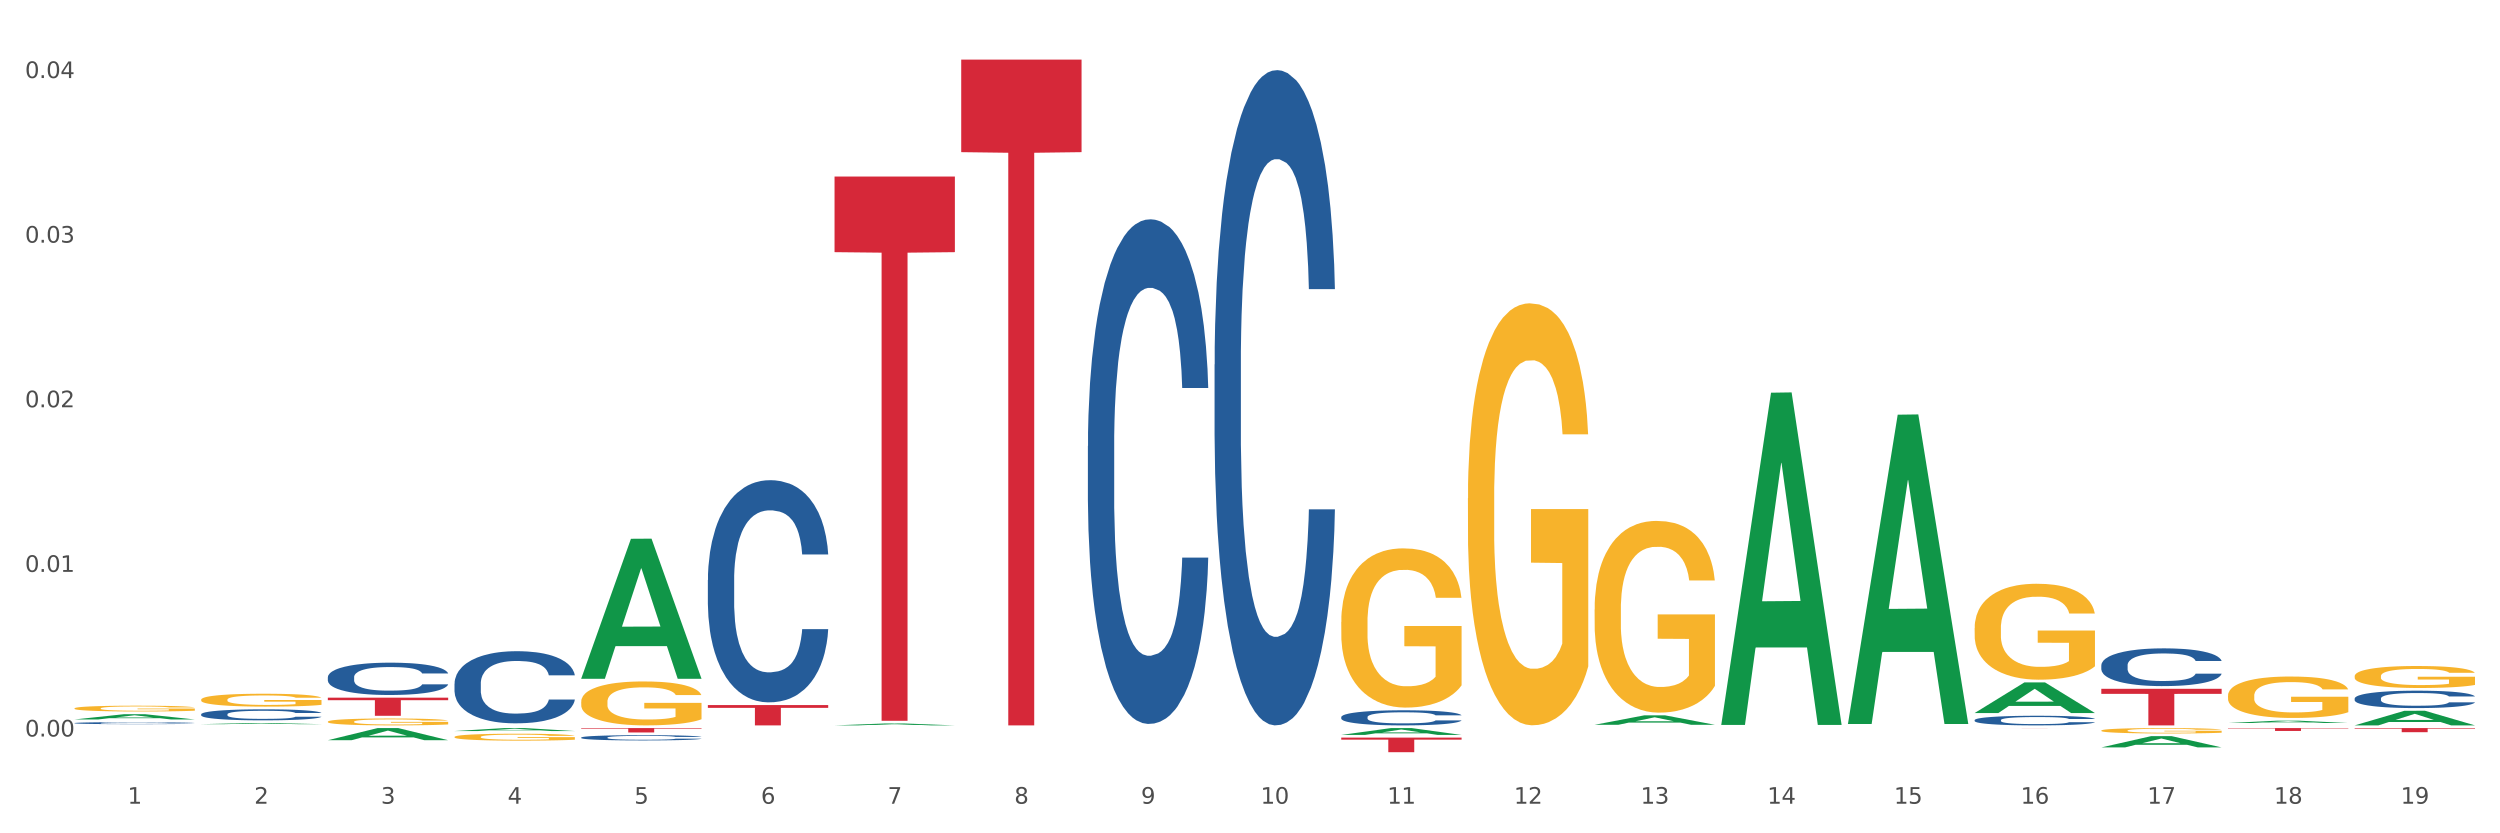 <?xml version="1.0" encoding="utf-8" standalone="no"?>
<!DOCTYPE svg PUBLIC "-//W3C//DTD SVG 1.1//EN"
  "http://www.w3.org/Graphics/SVG/1.1/DTD/svg11.dtd">
<svg xmlns:xlink="http://www.w3.org/1999/xlink" width="1080pt" height="360pt" viewBox="0 0 1080 360" xmlns="http://www.w3.org/2000/svg" version="1.1">
 <rect x="0" y="0" width="1080" height="360" fill="#333333" stroke="none"/>
 <defs>
  <style type="text/css">*{stroke-linejoin: round; stroke-linecap: butt}</style>
 </defs>
 <g id="figure_1">
  <g id="patch_1">
   <path d="M 0 360 
L 1080 360 
L 1080 0 
L 0 0 
z
" style="fill: #ffffff; stroke: #ffffff; stroke-linejoin: miter"/>
  </g>
  <g id="axes_1">
   <g id="matplotlib.axis_1">
    <g id="xtick_1">
     <g id="text_1">
      <!-- 1 -->
      <g style="fill: #4d4d4d" transform="translate(55.115 347.204) scale(0.096 -0.096)">
       <defs>
        <path id="DejaVuSans-31" d="M 794 531 
L 1825 531 
L 1825 4091 
L 703 3866 
L 703 4441 
L 1819 4666 
L 2450 4666 
L 2450 531 
L 3481 531 
L 3481 0 
L 794 0 
L 794 531 
z
" transform="scale(0.016)"/>
       </defs>
       <use xlink:href="#DejaVuSans-31"/>
      </g>
     </g>
    </g>
    <g id="xtick_2">
     <g id="text_2">
      <!-- 2 -->
      <g style="fill: #4d4d4d" transform="translate(109.839 347.204) scale(0.096 -0.096)">
       <defs>
        <path id="DejaVuSans-32" d="M 1228 531 
L 3431 531 
L 3431 0 
L 469 0 
L 469 531 
Q 828 903 1448 1529 
Q 2069 2156 2228 2338 
Q 2531 2678 2651 2914 
Q 2772 3150 2772 3378 
Q 2772 3750 2511 3984 
Q 2250 4219 1831 4219 
Q 1534 4219 1204 4116 
Q 875 4013 500 3803 
L 500 4441 
Q 881 4594 1212 4672 
Q 1544 4750 1819 4750 
Q 2544 4750 2975 4387 
Q 3406 4025 3406 3419 
Q 3406 3131 3298 2873 
Q 3191 2616 2906 2266 
Q 2828 2175 2409 1742 
Q 1991 1309 1228 531 
z
" transform="scale(0.016)"/>
       </defs>
       <use xlink:href="#DejaVuSans-32"/>
      </g>
     </g>
    </g>
    <g id="xtick_3">
     <g id="text_3">
      <!-- 3 -->
      <g style="fill: #4d4d4d" transform="translate(164.564 347.204) scale(0.096 -0.096)">
       <defs>
        <path id="DejaVuSans-33" d="M 2597 2516 
Q 3050 2419 3304 2112 
Q 3559 1806 3559 1356 
Q 3559 666 3084 287 
Q 2609 -91 1734 -91 
Q 1441 -91 1130 -33 
Q 819 25 488 141 
L 488 750 
Q 750 597 1062 519 
Q 1375 441 1716 441 
Q 2309 441 2620 675 
Q 2931 909 2931 1356 
Q 2931 1769 2642 2001 
Q 2353 2234 1838 2234 
L 1294 2234 
L 1294 2753 
L 1863 2753 
Q 2328 2753 2575 2939 
Q 2822 3125 2822 3475 
Q 2822 3834 2567 4026 
Q 2313 4219 1838 4219 
Q 1578 4219 1281 4162 
Q 984 4106 628 3988 
L 628 4550 
Q 988 4650 1302 4700 
Q 1616 4750 1894 4750 
Q 2613 4750 3031 4423 
Q 3450 4097 3450 3541 
Q 3450 3153 3228 2886 
Q 3006 2619 2597 2516 
z
" transform="scale(0.016)"/>
       </defs>
       <use xlink:href="#DejaVuSans-33"/>
      </g>
     </g>
    </g>
    <g id="xtick_4">
     <g id="text_4">
      <!-- 4 -->
      <g style="fill: #4d4d4d" transform="translate(219.288 347.204) scale(0.096 -0.096)">
       <defs>
        <path id="DejaVuSans-34" d="M 2419 4116 
L 825 1625 
L 2419 1625 
L 2419 4116 
z
M 2253 4666 
L 3047 4666 
L 3047 1625 
L 3713 1625 
L 3713 1100 
L 3047 1100 
L 3047 0 
L 2419 0 
L 2419 1100 
L 313 1100 
L 313 1709 
L 2253 4666 
z
" transform="scale(0.016)"/>
       </defs>
       <use xlink:href="#DejaVuSans-34"/>
      </g>
     </g>
    </g>
    <g id="xtick_5">
     <g id="text_5">
      <!-- 5 -->
      <g style="fill: #4d4d4d" transform="translate(274.012 347.204) scale(0.096 -0.096)">
       <defs>
        <path id="DejaVuSans-35" d="M 691 4666 
L 3169 4666 
L 3169 4134 
L 1269 4134 
L 1269 2991 
Q 1406 3038 1543 3061 
Q 1681 3084 1819 3084 
Q 2600 3084 3056 2656 
Q 3513 2228 3513 1497 
Q 3513 744 3044 326 
Q 2575 -91 1722 -91 
Q 1428 -91 1123 -41 
Q 819 9 494 109 
L 494 744 
Q 775 591 1075 516 
Q 1375 441 1709 441 
Q 2250 441 2565 725 
Q 2881 1009 2881 1497 
Q 2881 1984 2565 2268 
Q 2250 2553 1709 2553 
Q 1456 2553 1204 2497 
Q 953 2441 691 2322 
L 691 4666 
z
" transform="scale(0.016)"/>
       </defs>
       <use xlink:href="#DejaVuSans-35"/>
      </g>
     </g>
    </g>
    <g id="xtick_6">
     <g id="text_6">
      <!-- 6 -->
      <g style="fill: #4d4d4d" transform="translate(328.736 347.204) scale(0.096 -0.096)">
       <defs>
        <path id="DejaVuSans-36" d="M 2113 2584 
Q 1688 2584 1439 2293 
Q 1191 2003 1191 1497 
Q 1191 994 1439 701 
Q 1688 409 2113 409 
Q 2538 409 2786 701 
Q 3034 994 3034 1497 
Q 3034 2003 2786 2293 
Q 2538 2584 2113 2584 
z
M 3366 4563 
L 3366 3988 
Q 3128 4100 2886 4159 
Q 2644 4219 2406 4219 
Q 1781 4219 1451 3797 
Q 1122 3375 1075 2522 
Q 1259 2794 1537 2939 
Q 1816 3084 2150 3084 
Q 2853 3084 3261 2657 
Q 3669 2231 3669 1497 
Q 3669 778 3244 343 
Q 2819 -91 2113 -91 
Q 1303 -91 875 529 
Q 447 1150 447 2328 
Q 447 3434 972 4092 
Q 1497 4750 2381 4750 
Q 2619 4750 2861 4703 
Q 3103 4656 3366 4563 
z
" transform="scale(0.016)"/>
       </defs>
       <use xlink:href="#DejaVuSans-36"/>
      </g>
     </g>
    </g>
    <g id="xtick_7">
     <g id="text_7">
      <!-- 7 -->
      <g style="fill: #4d4d4d" transform="translate(383.461 347.204) scale(0.096 -0.096)">
       <defs>
        <path id="DejaVuSans-37" d="M 525 4666 
L 3525 4666 
L 3525 4397 
L 1831 0 
L 1172 0 
L 2766 4134 
L 525 4134 
L 525 4666 
z
" transform="scale(0.016)"/>
       </defs>
       <use xlink:href="#DejaVuSans-37"/>
      </g>
     </g>
    </g>
    <g id="xtick_8">
     <g id="text_8">
      <!-- 8 -->
      <g style="fill: #4d4d4d" transform="translate(438.185 347.204) scale(0.096 -0.096)">
       <defs>
        <path id="DejaVuSans-38" d="M 2034 2216 
Q 1584 2216 1326 1975 
Q 1069 1734 1069 1313 
Q 1069 891 1326 650 
Q 1584 409 2034 409 
Q 2484 409 2743 651 
Q 3003 894 3003 1313 
Q 3003 1734 2745 1975 
Q 2488 2216 2034 2216 
z
M 1403 2484 
Q 997 2584 770 2862 
Q 544 3141 544 3541 
Q 544 4100 942 4425 
Q 1341 4750 2034 4750 
Q 2731 4750 3128 4425 
Q 3525 4100 3525 3541 
Q 3525 3141 3298 2862 
Q 3072 2584 2669 2484 
Q 3125 2378 3379 2068 
Q 3634 1759 3634 1313 
Q 3634 634 3220 271 
Q 2806 -91 2034 -91 
Q 1263 -91 848 271 
Q 434 634 434 1313 
Q 434 1759 690 2068 
Q 947 2378 1403 2484 
z
M 1172 3481 
Q 1172 3119 1398 2916 
Q 1625 2713 2034 2713 
Q 2441 2713 2670 2916 
Q 2900 3119 2900 3481 
Q 2900 3844 2670 4047 
Q 2441 4250 2034 4250 
Q 1625 4250 1398 4047 
Q 1172 3844 1172 3481 
z
" transform="scale(0.016)"/>
       </defs>
       <use xlink:href="#DejaVuSans-38"/>
      </g>
     </g>
    </g>
    <g id="xtick_9">
     <g id="text_9">
      <!-- 9 -->
      <g style="fill: #4d4d4d" transform="translate(492.909 347.204) scale(0.096 -0.096)">
       <defs>
        <path id="DejaVuSans-39" d="M 703 97 
L 703 672 
Q 941 559 1184 500 
Q 1428 441 1663 441 
Q 2288 441 2617 861 
Q 2947 1281 2994 2138 
Q 2813 1869 2534 1725 
Q 2256 1581 1919 1581 
Q 1219 1581 811 2004 
Q 403 2428 403 3163 
Q 403 3881 828 4315 
Q 1253 4750 1959 4750 
Q 2769 4750 3195 4129 
Q 3622 3509 3622 2328 
Q 3622 1225 3098 567 
Q 2575 -91 1691 -91 
Q 1453 -91 1209 -44 
Q 966 3 703 97 
z
M 1959 2075 
Q 2384 2075 2632 2365 
Q 2881 2656 2881 3163 
Q 2881 3666 2632 3958 
Q 2384 4250 1959 4250 
Q 1534 4250 1286 3958 
Q 1038 3666 1038 3163 
Q 1038 2656 1286 2365 
Q 1534 2075 1959 2075 
z
" transform="scale(0.016)"/>
       </defs>
       <use xlink:href="#DejaVuSans-39"/>
      </g>
     </g>
    </g>
    <g id="xtick_10">
     <g id="text_10">
      <!-- 10 -->
      <g style="fill: #4d4d4d" transform="translate(544.58 347.204) scale(0.096 -0.096)">
       <defs>
        <path id="DejaVuSans-30" d="M 2034 4250 
Q 1547 4250 1301 3770 
Q 1056 3291 1056 2328 
Q 1056 1369 1301 889 
Q 1547 409 2034 409 
Q 2525 409 2770 889 
Q 3016 1369 3016 2328 
Q 3016 3291 2770 3770 
Q 2525 4250 2034 4250 
z
M 2034 4750 
Q 2819 4750 3233 4129 
Q 3647 3509 3647 2328 
Q 3647 1150 3233 529 
Q 2819 -91 2034 -91 
Q 1250 -91 836 529 
Q 422 1150 422 2328 
Q 422 3509 836 4129 
Q 1250 4750 2034 4750 
z
" transform="scale(0.016)"/>
       </defs>
       <use xlink:href="#DejaVuSans-31"/>
       <use xlink:href="#DejaVuSans-30" transform="translate(63.623 0)"/>
      </g>
     </g>
    </g>
    <g id="xtick_11">
     <g id="text_11">
      <!-- 11 -->
      <g style="fill: #4d4d4d" transform="translate(599.304 347.204) scale(0.096 -0.096)">
       <use xlink:href="#DejaVuSans-31"/>
       <use xlink:href="#DejaVuSans-31" transform="translate(63.623 0)"/>
      </g>
     </g>
    </g>
    <g id="xtick_12">
     <g id="text_12">
      <!-- 12 -->
      <g style="fill: #4d4d4d" transform="translate(654.028 347.204) scale(0.096 -0.096)">
       <use xlink:href="#DejaVuSans-31"/>
       <use xlink:href="#DejaVuSans-32" transform="translate(63.623 0)"/>
      </g>
     </g>
    </g>
    <g id="xtick_13">
     <g id="text_13">
      <!-- 13 -->
      <g style="fill: #4d4d4d" transform="translate(708.752 347.204) scale(0.096 -0.096)">
       <use xlink:href="#DejaVuSans-31"/>
       <use xlink:href="#DejaVuSans-33" transform="translate(63.623 0)"/>
      </g>
     </g>
    </g>
    <g id="xtick_14">
     <g id="text_14">
      <!-- 14 -->
      <g style="fill: #4d4d4d" transform="translate(763.477 347.204) scale(0.096 -0.096)">
       <use xlink:href="#DejaVuSans-31"/>
       <use xlink:href="#DejaVuSans-34" transform="translate(63.623 0)"/>
      </g>
     </g>
    </g>
    <g id="xtick_15">
     <g id="text_15">
      <!-- 15 -->
      <g style="fill: #4d4d4d" transform="translate(818.201 347.204) scale(0.096 -0.096)">
       <use xlink:href="#DejaVuSans-31"/>
       <use xlink:href="#DejaVuSans-35" transform="translate(63.623 0)"/>
      </g>
     </g>
    </g>
    <g id="xtick_16">
     <g id="text_16">
      <!-- 16 -->
      <g style="fill: #4d4d4d" transform="translate(872.925 347.204) scale(0.096 -0.096)">
       <use xlink:href="#DejaVuSans-31"/>
       <use xlink:href="#DejaVuSans-36" transform="translate(63.623 0)"/>
      </g>
     </g>
    </g>
    <g id="xtick_17">
     <g id="text_17">
      <!-- 17 -->
      <g style="fill: #4d4d4d" transform="translate(927.649 347.204) scale(0.096 -0.096)">
       <use xlink:href="#DejaVuSans-31"/>
       <use xlink:href="#DejaVuSans-37" transform="translate(63.623 0)"/>
      </g>
     </g>
    </g>
    <g id="xtick_18">
     <g id="text_18">
      <!-- 18 -->
      <g style="fill: #4d4d4d" transform="translate(982.374 347.204) scale(0.096 -0.096)">
       <use xlink:href="#DejaVuSans-31"/>
       <use xlink:href="#DejaVuSans-38" transform="translate(63.623 0)"/>
      </g>
     </g>
    </g>
    <g id="xtick_19">
     <g id="text_19">
      <!-- 19 -->
      <g style="fill: #4d4d4d" transform="translate(1037.098 347.204) scale(0.096 -0.096)">
       <use xlink:href="#DejaVuSans-31"/>
       <use xlink:href="#DejaVuSans-39" transform="translate(63.623 0)"/>
      </g>
     </g>
    </g>
    <g id="xtick_20"/>
    <g id="xtick_21"/>
    <g id="xtick_22"/>
    <g id="xtick_23"/>
    <g id="xtick_24"/>
    <g id="xtick_25"/>
    <g id="xtick_26"/>
    <g id="xtick_27"/>
    <g id="xtick_28"/>
    <g id="xtick_29"/>
    <g id="xtick_30"/>
    <g id="xtick_31"/>
    <g id="xtick_32"/>
    <g id="xtick_33"/>
    <g id="xtick_34"/>
    <g id="xtick_35"/>
    <g id="xtick_36"/>
    <g id="xtick_37"/>
   </g>
   <g id="matplotlib.axis_2">
    <g id="ytick_1">
     <g id="text_20">
      <!-- 0.00 -->
      <g style="fill: #4d4d4d" transform="translate(10.8 318.172) scale(0.096 -0.096)">
       <defs>
        <path id="DejaVuSans-2e" d="M 684 794 
L 1344 794 
L 1344 0 
L 684 0 
L 684 794 
z
" transform="scale(0.016)"/>
       </defs>
       <use xlink:href="#DejaVuSans-30"/>
       <use xlink:href="#DejaVuSans-2e" transform="translate(63.623 0)"/>
       <use xlink:href="#DejaVuSans-30" transform="translate(95.41 0)"/>
       <use xlink:href="#DejaVuSans-30" transform="translate(159.033 0)"/>
      </g>
     </g>
    </g>
    <g id="ytick_2">
     <g id="text_21">
      <!-- 0.01 -->
      <g style="fill: #4d4d4d" transform="translate(10.8 247.057) scale(0.096 -0.096)">
       <use xlink:href="#DejaVuSans-30"/>
       <use xlink:href="#DejaVuSans-2e" transform="translate(63.623 0)"/>
       <use xlink:href="#DejaVuSans-30" transform="translate(95.41 0)"/>
       <use xlink:href="#DejaVuSans-31" transform="translate(159.033 0)"/>
      </g>
     </g>
    </g>
    <g id="ytick_3">
     <g id="text_22">
      <!-- 0.02 -->
      <g style="fill: #4d4d4d" transform="translate(10.8 175.942) scale(0.096 -0.096)">
       <use xlink:href="#DejaVuSans-30"/>
       <use xlink:href="#DejaVuSans-2e" transform="translate(63.623 0)"/>
       <use xlink:href="#DejaVuSans-30" transform="translate(95.41 0)"/>
       <use xlink:href="#DejaVuSans-32" transform="translate(159.033 0)"/>
      </g>
     </g>
    </g>
    <g id="ytick_4">
     <g id="text_23">
      <!-- 0.03 -->
      <g style="fill: #4d4d4d" transform="translate(10.8 104.827) scale(0.096 -0.096)">
       <use xlink:href="#DejaVuSans-30"/>
       <use xlink:href="#DejaVuSans-2e" transform="translate(63.623 0)"/>
       <use xlink:href="#DejaVuSans-30" transform="translate(95.41 0)"/>
       <use xlink:href="#DejaVuSans-33" transform="translate(159.033 0)"/>
      </g>
     </g>
    </g>
    <g id="ytick_5">
     <g id="text_24">
      <!-- 0.04 -->
      <g style="fill: #4d4d4d" transform="translate(10.8 33.712) scale(0.096 -0.096)">
       <use xlink:href="#DejaVuSans-30"/>
       <use xlink:href="#DejaVuSans-2e" transform="translate(63.623 0)"/>
       <use xlink:href="#DejaVuSans-30" transform="translate(95.41 0)"/>
       <use xlink:href="#DejaVuSans-34" transform="translate(159.033 0)"/>
      </g>
     </g>
    </g>
    <g id="ytick_6"/>
    <g id="ytick_7"/>
    <g id="ytick_8"/>
    <g id="ytick_9"/>
   </g>
   <g id="PolyCollection_1">
    <path d="M 32.175 310.804 
L 32.229 310.802 
L 53.667 308.524 
L 62.564 308.522 
L 84.163 310.808 
L 73.873 310.808 
L 69.21 310.276 
L 47.075 310.276 
L 46.914 310.285 
L 42.412 310.808 
L 32.175 310.808 
L 32.175 310.804 
L 49.862 309.958 
L 66.423 309.956 
L 58.223 309.009 
L 58.115 309.005 
L 58.008 309.012 
L 49.808 309.956 
L 49.862 309.958 
L 32.175 310.804 
z
" clip-path="url(#p9636aff8d3)" style="fill: #109648"/>
    <path d="M 86.899 312.842 
L 86.953 312.841 
L 108.391 312.346 
L 117.288 312.346 
L 138.887 312.843 
L 128.597 312.843 
L 123.934 312.727 
L 101.799 312.727 
L 101.638 312.729 
L 97.136 312.843 
L 86.899 312.843 
L 86.899 312.842 
L 104.586 312.658 
L 121.147 312.658 
L 112.947 312.452 
L 112.84 312.451 
L 112.733 312.452 
L 104.532 312.658 
L 104.586 312.658 
L 86.899 312.842 
z
" clip-path="url(#p9636aff8d3)" style="fill: #109648"/>
    <path d="M 141.624 319.765 
L 141.677 319.76 
L 163.116 314.529 
L 172.012 314.524 
L 193.612 319.775 
L 183.321 319.775 
L 178.658 318.552 
L 156.523 318.552 
L 156.362 318.572 
L 151.86 319.775 
L 141.624 319.775 
L 141.624 319.765 
L 159.31 317.823 
L 175.871 317.818 
L 167.671 315.644 
L 167.564 315.634 
L 167.457 315.648 
L 159.257 317.818 
L 159.31 317.823 
L 141.624 319.765 
z
" clip-path="url(#p9636aff8d3)" style="fill: #109648"/>
    <path d="M 196.348 315.809 
L 196.401 315.807 
L 217.84 314.526 
L 226.737 314.524 
L 248.336 315.811 
L 238.045 315.811 
L 233.383 315.511 
L 211.247 315.511 
L 211.087 315.516 
L 206.585 315.811 
L 196.348 315.811 
L 196.348 315.809 
L 214.034 315.333 
L 230.596 315.331 
L 222.395 314.799 
L 222.288 314.796 
L 222.181 314.8 
L 213.981 315.331 
L 214.034 315.333 
L 196.348 315.809 
z
" clip-path="url(#p9636aff8d3)" style="fill: #109648"/>
    <path d="M 32.175 306.017 
L 32.236 306.015 
L 32.236 305.932 
L 32.359 305.861 
L 32.973 305.69 
L 33.894 305.548 
L 34.569 305.472 
L 35.244 305.41 
L 36.042 305.348 
L 37.024 305.284 
L 38.804 305.19 
L 39.909 305.142 
L 41.259 305.092 
L 43.714 305.018 
L 45.494 304.977 
L 47.336 304.943 
L 50.343 304.901 
L 52.307 304.883 
L 54.394 304.869 
L 56.911 304.86 
L 58.814 304.858 
L 62.987 304.865 
L 66.547 304.885 
L 68.266 304.901 
L 70.476 304.929 
L 71.642 304.947 
L 73.544 304.984 
L 75.509 305.032 
L 76.859 305.073 
L 78.884 305.151 
L 80.419 305.229 
L 81.831 305.325 
L 82.567 305.392 
L 83.12 305.454 
L 83.611 305.525 
L 84.102 305.637 
L 73.053 305.637 
L 72.624 305.557 
L 71.949 305.481 
L 70.967 305.408 
L 70.107 305.362 
L 68.634 305.305 
L 67.284 305.268 
L 65.872 305.24 
L 64.153 305.218 
L 62.803 305.206 
L 60.9 305.197 
L 57.156 305.199 
L 54.64 305.218 
L 52.921 305.24 
L 51.816 305.261 
L 50.834 305.284 
L 49.729 305.316 
L 48.44 305.364 
L 47.52 305.408 
L 46.599 305.463 
L 45.863 305.518 
L 45.187 305.582 
L 44.635 305.651 
L 44.205 305.722 
L 43.837 305.809 
L 43.53 305.953 
L 43.53 306.267 
L 43.653 306.338 
L 43.96 306.432 
L 44.328 306.503 
L 44.942 306.588 
L 45.494 306.645 
L 46.538 306.728 
L 47.704 306.796 
L 48.625 306.84 
L 49.545 306.877 
L 51.141 306.927 
L 52.921 306.968 
L 54.456 306.993 
L 56.542 307.016 
L 57.954 307.026 
L 59.182 307.03 
L 62.189 307.03 
L 64.338 307.023 
L 66.731 307.007 
L 68.573 306.987 
L 70.107 306.961 
L 71.826 306.92 
L 72.931 306.881 
L 72.931 306.402 
L 59.427 306.4 
L 59.427 306.081 
L 84.163 306.081 
L 84.163 307.016 
L 83.12 307.064 
L 81.953 307.108 
L 80.726 307.147 
L 78.884 307.195 
L 76.675 307.241 
L 74.711 307.273 
L 72.624 307.301 
L 70.169 307.326 
L 66.977 307.349 
L 65.013 307.358 
L 62.558 307.365 
L 59.673 307.367 
L 57.156 307.362 
L 54.701 307.351 
L 52.123 307.33 
L 49.607 307.301 
L 47.704 307.271 
L 45.801 307.234 
L 43.776 307.186 
L 42.18 307.14 
L 40.952 307.099 
L 39.602 307.046 
L 38.129 306.977 
L 37.024 306.916 
L 36.042 306.851 
L 34.998 306.769 
L 34.262 306.698 
L 33.525 306.608 
L 33.096 306.542 
L 32.605 306.439 
L 32.236 306.295 
L 32.175 306.017 
z
" clip-path="url(#p9636aff8d3)" style="fill: #f7b32b"/>
    <path d="M 86.899 302.269 
L 86.961 302.264 
L 86.961 302.081 
L 87.083 301.923 
L 87.697 301.542 
L 88.618 301.226 
L 89.293 301.058 
L 89.968 300.921 
L 90.766 300.783 
L 91.748 300.641 
L 93.528 300.432 
L 94.633 300.325 
L 95.983 300.213 
L 98.439 300.051 
L 100.219 299.959 
L 102.06 299.883 
L 105.067 299.791 
L 107.032 299.75 
L 109.118 299.72 
L 111.635 299.699 
L 113.538 299.694 
L 117.712 299.71 
L 121.272 299.755 
L 122.99 299.791 
L 125.2 299.852 
L 126.366 299.893 
L 128.269 299.974 
L 130.233 300.081 
L 131.583 300.173 
L 133.609 300.346 
L 135.143 300.519 
L 136.555 300.732 
L 137.291 300.88 
L 137.844 301.017 
L 138.335 301.175 
L 138.826 301.425 
L 127.778 301.425 
L 127.348 301.246 
L 126.673 301.079 
L 125.691 300.916 
L 124.832 300.814 
L 123.358 300.687 
L 122.008 300.605 
L 120.596 300.544 
L 118.878 300.493 
L 117.527 300.468 
L 115.625 300.448 
L 111.881 300.453 
L 109.364 300.493 
L 107.645 300.544 
L 106.541 300.59 
L 105.559 300.641 
L 104.454 300.712 
L 103.165 300.819 
L 102.244 300.916 
L 101.323 301.038 
L 100.587 301.16 
L 99.912 301.302 
L 99.359 301.455 
L 98.93 301.613 
L 98.561 301.806 
L 98.254 302.127 
L 98.254 302.824 
L 98.377 302.982 
L 98.684 303.19 
L 99.052 303.348 
L 99.666 303.536 
L 100.219 303.664 
L 101.262 303.847 
L 102.428 304 
L 103.349 304.096 
L 104.27 304.178 
L 105.865 304.29 
L 107.645 304.381 
L 109.18 304.437 
L 111.267 304.488 
L 112.678 304.508 
L 113.906 304.519 
L 116.914 304.519 
L 119.062 304.503 
L 121.456 304.468 
L 123.297 304.422 
L 124.832 304.366 
L 126.55 304.274 
L 127.655 304.188 
L 127.655 303.124 
L 114.152 303.119 
L 114.152 302.412 
L 138.887 302.412 
L 138.887 304.488 
L 137.844 304.595 
L 136.678 304.692 
L 135.45 304.778 
L 133.609 304.885 
L 131.399 304.987 
L 129.435 305.058 
L 127.348 305.119 
L 124.893 305.175 
L 121.701 305.226 
L 119.737 305.246 
L 117.282 305.262 
L 114.397 305.267 
L 111.881 305.257 
L 109.425 305.231 
L 106.847 305.185 
L 104.331 305.119 
L 102.428 305.053 
L 100.525 304.972 
L 98.5 304.865 
L 96.904 304.763 
L 95.676 304.671 
L 94.326 304.554 
L 92.853 304.402 
L 91.748 304.264 
L 90.766 304.122 
L 89.723 303.939 
L 88.986 303.781 
L 88.25 303.582 
L 87.82 303.435 
L 87.329 303.206 
L 86.961 302.885 
L 86.899 302.269 
z
" clip-path="url(#p9636aff8d3)" style="fill: #f7b32b"/>
    <path d="M 141.624 311.765 
L 141.685 311.762 
L 141.685 311.664 
L 141.808 311.58 
L 142.421 311.376 
L 143.342 311.207 
L 144.017 311.117 
L 144.693 311.043 
L 145.49 310.97 
L 146.472 310.894 
L 148.252 310.782 
L 149.357 310.725 
L 150.708 310.665 
L 153.163 310.578 
L 154.943 310.529 
L 156.784 310.488 
L 159.792 310.439 
L 161.756 310.417 
L 163.843 310.401 
L 166.359 310.39 
L 168.262 310.387 
L 172.436 310.395 
L 175.996 310.42 
L 177.714 310.439 
L 179.924 310.471 
L 181.09 310.493 
L 182.993 310.537 
L 184.957 310.594 
L 186.308 310.643 
L 188.333 310.736 
L 189.867 310.828 
L 191.279 310.943 
L 192.016 311.022 
L 192.568 311.095 
L 193.059 311.18 
L 193.55 311.313 
L 182.502 311.313 
L 182.072 311.218 
L 181.397 311.128 
L 180.415 311.041 
L 179.556 310.986 
L 178.083 310.918 
L 176.732 310.875 
L 175.321 310.842 
L 173.602 310.815 
L 172.252 310.801 
L 170.349 310.79 
L 166.605 310.793 
L 164.088 310.815 
L 162.37 310.842 
L 161.265 310.866 
L 160.283 310.894 
L 159.178 310.932 
L 157.889 310.989 
L 156.968 311.041 
L 156.048 311.106 
L 155.311 311.171 
L 154.636 311.248 
L 154.083 311.329 
L 153.654 311.414 
L 153.286 311.517 
L 152.979 311.689 
L 152.979 312.062 
L 153.101 312.146 
L 153.408 312.258 
L 153.777 312.343 
L 154.39 312.443 
L 154.943 312.511 
L 155.986 312.609 
L 157.152 312.691 
L 158.073 312.743 
L 158.994 312.786 
L 160.59 312.846 
L 162.37 312.895 
L 163.904 312.925 
L 165.991 312.953 
L 167.403 312.964 
L 168.63 312.969 
L 171.638 312.969 
L 173.786 312.961 
L 176.18 312.942 
L 178.021 312.917 
L 179.556 312.887 
L 181.274 312.838 
L 182.379 312.792 
L 182.379 312.223 
L 168.876 312.22 
L 168.876 311.841 
L 193.612 311.841 
L 193.612 312.953 
L 192.568 313.01 
L 191.402 313.062 
L 190.174 313.108 
L 188.333 313.165 
L 186.123 313.22 
L 184.159 313.258 
L 182.072 313.29 
L 179.617 313.32 
L 176.425 313.348 
L 174.461 313.358 
L 172.006 313.367 
L 169.121 313.369 
L 166.605 313.364 
L 164.15 313.35 
L 161.572 313.326 
L 159.055 313.29 
L 157.152 313.255 
L 155.25 313.211 
L 153.224 313.154 
L 151.628 313.1 
L 150.401 313.051 
L 149.05 312.988 
L 147.577 312.906 
L 146.472 312.833 
L 145.49 312.757 
L 144.447 312.658 
L 143.71 312.574 
L 142.974 312.468 
L 142.544 312.389 
L 142.053 312.266 
L 141.685 312.095 
L 141.624 311.765 
z
" clip-path="url(#p9636aff8d3)" style="fill: #f7b32b"/>
    <path d="M 196.348 318.352 
L 196.409 318.35 
L 196.409 318.251 
L 196.532 318.166 
L 197.146 317.961 
L 198.066 317.791 
L 198.742 317.7 
L 199.417 317.626 
L 200.215 317.552 
L 201.197 317.476 
L 202.977 317.363 
L 204.082 317.306 
L 205.432 317.246 
L 207.887 317.158 
L 209.667 317.109 
L 211.508 317.067 
L 214.516 317.018 
L 216.48 316.996 
L 218.567 316.98 
L 221.084 316.969 
L 222.986 316.966 
L 227.16 316.974 
L 230.72 316.999 
L 232.439 317.018 
L 234.648 317.051 
L 235.815 317.073 
L 237.717 317.117 
L 239.681 317.174 
L 241.032 317.224 
L 243.057 317.317 
L 244.592 317.41 
L 246.003 317.525 
L 246.74 317.604 
L 247.292 317.678 
L 247.783 317.763 
L 248.275 317.898 
L 237.226 317.898 
L 236.797 317.802 
L 236.121 317.711 
L 235.139 317.624 
L 234.28 317.569 
L 232.807 317.5 
L 231.457 317.457 
L 230.045 317.424 
L 228.326 317.396 
L 226.976 317.383 
L 225.073 317.372 
L 221.329 317.374 
L 218.813 317.396 
L 217.094 317.424 
L 215.989 317.448 
L 215.007 317.476 
L 213.902 317.514 
L 212.613 317.572 
L 211.693 317.624 
L 210.772 317.689 
L 210.035 317.755 
L 209.36 317.832 
L 208.808 317.914 
L 208.378 317.999 
L 208.01 318.103 
L 207.703 318.276 
L 207.703 318.651 
L 207.826 318.736 
L 208.133 318.848 
L 208.501 318.933 
L 209.115 319.034 
L 209.667 319.103 
L 210.711 319.202 
L 211.877 319.284 
L 212.797 319.336 
L 213.718 319.38 
L 215.314 319.44 
L 217.094 319.489 
L 218.628 319.519 
L 220.715 319.547 
L 222.127 319.558 
L 223.355 319.563 
L 226.362 319.563 
L 228.51 319.555 
L 230.904 319.536 
L 232.746 319.511 
L 234.28 319.481 
L 235.999 319.432 
L 237.104 319.385 
L 237.104 318.813 
L 223.6 318.81 
L 223.6 318.429 
L 248.336 318.429 
L 248.336 319.547 
L 247.292 319.604 
L 246.126 319.656 
L 244.899 319.703 
L 243.057 319.76 
L 240.848 319.815 
L 238.884 319.854 
L 236.797 319.886 
L 234.341 319.917 
L 231.15 319.944 
L 229.186 319.955 
L 226.73 319.963 
L 223.846 319.966 
L 221.329 319.96 
L 218.874 319.947 
L 216.296 319.922 
L 213.779 319.886 
L 211.877 319.851 
L 209.974 319.807 
L 207.948 319.749 
L 206.353 319.695 
L 205.125 319.645 
L 203.775 319.582 
L 202.302 319.5 
L 201.197 319.426 
L 200.215 319.35 
L 199.171 319.251 
L 198.435 319.166 
L 197.698 319.059 
L 197.269 318.98 
L 196.777 318.856 
L 196.409 318.684 
L 196.348 318.352 
z
" clip-path="url(#p9636aff8d3)" style="fill: #f7b32b"/>
    <path d="M 1017.212 301.751 
L 1017.273 301.745 
L 1017.273 301.552 
L 1017.458 301.291 
L 1018.134 300.81 
L 1018.994 300.446 
L 1020.469 300.02 
L 1021.268 299.842 
L 1022.312 299.643 
L 1024.463 299.32 
L 1026.921 299.045 
L 1028.642 298.894 
L 1029.932 298.798 
L 1032.821 298.626 
L 1034.48 298.55 
L 1036.2 298.489 
L 1037.675 298.447 
L 1040.133 298.399 
L 1042.1 298.379 
L 1044.374 298.372 
L 1046.279 298.379 
L 1048.798 298.406 
L 1052.485 298.489 
L 1053.899 298.537 
L 1055.804 298.619 
L 1057.77 298.729 
L 1059.368 298.839 
L 1061.211 298.997 
L 1063.116 299.203 
L 1064.96 299.464 
L 1066.25 299.704 
L 1067.295 299.959 
L 1068.217 300.268 
L 1068.893 300.604 
L 1069.2 300.886 
L 1057.954 300.886 
L 1057.647 300.632 
L 1057.033 300.357 
L 1056.418 300.172 
L 1055.742 300.02 
L 1054.697 299.849 
L 1053.776 299.739 
L 1052.239 299.608 
L 1050.826 299.526 
L 1049.658 299.478 
L 1048.245 299.437 
L 1045.234 299.395 
L 1043.083 299.395 
L 1041.731 299.409 
L 1040.072 299.443 
L 1038.659 299.492 
L 1036.999 299.574 
L 1035.709 299.663 
L 1034.418 299.78 
L 1033.681 299.862 
L 1032.575 300.014 
L 1031.837 300.137 
L 1030.854 300.35 
L 1030.301 300.501 
L 1029.318 300.893 
L 1028.888 301.181 
L 1028.703 301.381 
L 1028.58 301.6 
L 1028.58 302.672 
L 1028.949 303.153 
L 1029.256 303.359 
L 1029.748 303.592 
L 1030.67 303.895 
L 1032.022 304.19 
L 1033.435 304.403 
L 1034.603 304.533 
L 1035.709 304.63 
L 1036.815 304.705 
L 1038.167 304.774 
L 1039.273 304.815 
L 1040.932 304.856 
L 1042.899 304.877 
L 1044.435 304.877 
L 1047.569 304.842 
L 1048.982 304.808 
L 1050.334 304.76 
L 1051.809 304.685 
L 1052.977 304.602 
L 1053.653 304.54 
L 1054.759 304.41 
L 1055.619 304.272 
L 1056.357 304.114 
L 1056.848 303.977 
L 1057.401 303.771 
L 1057.831 303.537 
L 1057.954 303.414 
L 1069.2 303.414 
L 1068.954 303.661 
L 1068.524 303.901 
L 1067.664 304.224 
L 1066.988 304.41 
L 1065.943 304.636 
L 1064.837 304.829 
L 1063.301 305.042 
L 1061.887 305.2 
L 1060.412 305.337 
L 1058.815 305.461 
L 1055.926 305.632 
L 1054.882 305.681 
L 1052.67 305.763 
L 1050.949 305.811 
L 1048.429 305.859 
L 1045.848 305.887 
L 1043.145 305.893 
L 1040.748 305.88 
L 1038.105 305.838 
L 1036.446 305.797 
L 1034.603 305.735 
L 1032.452 305.639 
L 1030.424 305.523 
L 1028.519 305.385 
L 1026.737 305.227 
L 1025.078 305.049 
L 1022.927 304.753 
L 1021.329 304.465 
L 1020.162 304.197 
L 1019.363 303.97 
L 1018.564 303.682 
L 1018.134 303.482 
L 1017.458 303.002 
L 1017.212 302.555 
L 1017.212 301.751 
z
" clip-path="url(#p9636aff8d3)" style="fill: #255c99"/>
    <path d="M 907.763 287.416 
L 907.825 287.401 
L 907.825 286.984 
L 908.009 286.418 
L 908.685 285.375 
L 909.545 284.586 
L 911.02 283.662 
L 911.819 283.275 
L 912.864 282.843 
L 915.015 282.143 
L 917.473 281.547 
L 919.193 281.22 
L 920.484 281.011 
L 923.372 280.639 
L 925.031 280.475 
L 926.752 280.341 
L 928.227 280.251 
L 930.685 280.147 
L 932.651 280.103 
L 934.925 280.088 
L 936.83 280.103 
L 939.35 280.162 
L 943.037 280.341 
L 944.45 280.445 
L 946.355 280.624 
L 948.321 280.862 
L 949.919 281.1 
L 951.763 281.443 
L 953.668 281.89 
L 955.511 282.456 
L 956.802 282.977 
L 957.846 283.528 
L 958.768 284.199 
L 959.444 284.928 
L 959.751 285.539 
L 948.506 285.539 
L 948.199 284.988 
L 947.584 284.392 
L 946.97 283.99 
L 946.294 283.662 
L 945.249 283.29 
L 944.327 283.052 
L 942.791 282.769 
L 941.377 282.59 
L 940.21 282.486 
L 938.796 282.396 
L 935.785 282.307 
L 933.635 282.307 
L 932.283 282.337 
L 930.623 282.411 
L 929.21 282.515 
L 927.551 282.694 
L 926.26 282.888 
L 924.97 283.141 
L 924.232 283.32 
L 923.126 283.647 
L 922.389 283.916 
L 921.406 284.377 
L 920.853 284.705 
L 919.869 285.554 
L 919.439 286.18 
L 919.255 286.612 
L 919.132 287.088 
L 919.132 289.412 
L 919.501 290.454 
L 919.808 290.901 
L 920.3 291.408 
L 921.221 292.063 
L 922.573 292.703 
L 923.987 293.165 
L 925.154 293.448 
L 926.26 293.657 
L 927.366 293.821 
L 928.718 293.97 
L 929.825 294.059 
L 931.484 294.148 
L 933.45 294.193 
L 934.986 294.193 
L 938.12 294.118 
L 939.534 294.044 
L 940.886 293.94 
L 942.361 293.776 
L 943.528 293.597 
L 944.204 293.463 
L 945.31 293.18 
L 946.171 292.882 
L 946.908 292.54 
L 947.4 292.242 
L 947.953 291.795 
L 948.383 291.288 
L 948.506 291.02 
L 959.751 291.02 
L 959.506 291.557 
L 959.075 292.078 
L 958.215 292.778 
L 957.539 293.18 
L 956.495 293.672 
L 955.388 294.089 
L 953.852 294.55 
L 952.439 294.893 
L 950.964 295.191 
L 949.366 295.459 
L 946.478 295.831 
L 945.433 295.936 
L 943.221 296.114 
L 941.5 296.219 
L 938.981 296.323 
L 936.4 296.382 
L 933.696 296.397 
L 931.299 296.368 
L 928.657 296.278 
L 926.998 296.189 
L 925.154 296.055 
L 923.003 295.846 
L 920.975 295.593 
L 919.07 295.295 
L 917.288 294.953 
L 915.629 294.565 
L 913.478 293.925 
L 911.881 293.299 
L 910.713 292.718 
L 909.914 292.227 
L 909.115 291.601 
L 908.685 291.169 
L 908.009 290.127 
L 907.763 289.159 
L 907.763 287.416 
z
" clip-path="url(#p9636aff8d3)" style="fill: #255c99"/>
    <path d="M 1017.212 314.524 
L 1069.2 314.524 
L 1069.2 314.771 
L 1048.75 314.772 
L 1048.75 316.296 
L 1037.539 316.296 
L 1037.539 314.772 
L 1017.212 314.771 
L 1017.212 314.526 
L 1017.212 314.524 
z
" clip-path="url(#p9636aff8d3)" style="fill: #d62839"/>
    <path d="M 962.488 314.524 
L 1014.476 314.524 
L 1014.476 314.698 
L 994.025 314.699 
L 994.025 315.772 
L 982.815 315.772 
L 982.815 314.699 
L 962.488 314.698 
L 962.488 314.526 
L 962.488 314.524 
z
" clip-path="url(#p9636aff8d3)" style="fill: #d62839"/>
    <path d="M 360.521 76.254 
L 412.509 76.254 
L 412.509 108.931 
L 392.058 109.152 
L 392.058 311.391 
L 380.848 311.391 
L 380.848 109.152 
L 360.521 108.931 
L 360.521 76.475 
L 360.521 76.254 
z
" clip-path="url(#p9636aff8d3)" style="fill: #d62839"/>
    <path d="M 305.796 304.575 
L 357.784 304.575 
L 357.784 305.797 
L 337.334 305.806 
L 337.334 313.369 
L 326.123 313.369 
L 326.123 305.806 
L 305.796 305.797 
L 305.796 304.584 
L 305.796 304.575 
z
" clip-path="url(#p9636aff8d3)" style="fill: #d62839"/>
    <path d="M 251.072 314.524 
L 303.06 314.524 
L 303.06 314.79 
L 282.61 314.792 
L 282.61 316.437 
L 271.399 316.437 
L 271.399 314.792 
L 251.072 314.79 
L 251.072 314.526 
L 251.072 314.524 
z
" clip-path="url(#p9636aff8d3)" style="fill: #d62839"/>
    <path d="M 141.624 301.397 
L 193.612 301.397 
L 193.612 302.486 
L 173.161 302.493 
L 173.161 309.232 
L 161.951 309.232 
L 161.951 302.493 
L 141.624 302.486 
L 141.624 301.404 
L 141.624 301.397 
z
" clip-path="url(#p9636aff8d3)" style="fill: #d62839"/>
    <path d="M 962.488 312.346 
L 962.541 312.345 
L 983.98 311.317 
L 992.877 311.316 
L 1014.476 312.348 
L 1004.185 312.348 
L 999.522 312.108 
L 977.387 312.108 
L 977.227 312.112 
L 972.724 312.348 
L 962.488 312.348 
L 962.488 312.346 
L 980.174 311.964 
L 996.735 311.963 
L 988.535 311.536 
L 988.428 311.534 
L 988.321 311.537 
L 980.121 311.963 
L 980.174 311.964 
L 962.488 312.346 
z
" clip-path="url(#p9636aff8d3)" style="fill: #109648"/>
    <path d="M 1017.212 313.357 
L 1017.266 313.352 
L 1038.704 307.054 
L 1047.601 307.049 
L 1069.2 313.369 
L 1058.91 313.369 
L 1054.247 311.897 
L 1032.112 311.897 
L 1031.951 311.921 
L 1027.449 313.369 
L 1017.212 313.369 
L 1017.212 313.357 
L 1034.899 311.019 
L 1051.46 311.013 
L 1043.26 308.396 
L 1043.152 308.384 
L 1043.045 308.402 
L 1034.845 311.013 
L 1034.899 311.019 
L 1017.212 313.357 
z
" clip-path="url(#p9636aff8d3)" style="fill: #109648"/>
    <path d="M 853.039 308.022 
L 853.093 308.009 
L 874.531 294.801 
L 883.428 294.788 
L 905.027 308.047 
L 894.737 308.047 
L 890.074 304.959 
L 867.939 304.959 
L 867.778 305.009 
L 863.276 308.047 
L 853.039 308.047 
L 853.039 308.022 
L 870.726 303.117 
L 887.287 303.104 
L 879.087 297.614 
L 878.98 297.589 
L 878.872 297.627 
L 870.672 303.104 
L 870.726 303.117 
L 853.039 308.022 
z
" clip-path="url(#p9636aff8d3)" style="fill: #109648"/>
    <path d="M 907.763 322.878 
L 907.817 322.874 
L 929.255 318.019 
L 938.152 318.014 
L 959.751 322.888 
L 949.461 322.888 
L 944.798 321.753 
L 922.663 321.753 
L 922.502 321.771 
L 918 322.888 
L 907.763 322.888 
L 907.763 322.878 
L 925.45 321.076 
L 942.011 321.071 
L 933.811 319.053 
L 933.704 319.044 
L 933.597 319.058 
L 925.396 321.071 
L 925.45 321.076 
L 907.763 322.878 
z
" clip-path="url(#p9636aff8d3)" style="fill: #109648"/>
    <path d="M 743.591 312.894 
L 743.644 312.759 
L 765.083 169.648 
L 773.979 169.513 
L 795.579 313.164 
L 785.288 313.164 
L 780.625 279.713 
L 758.49 279.713 
L 758.329 280.252 
L 753.827 313.164 
L 743.591 313.164 
L 743.591 312.894 
L 761.277 259.75 
L 777.838 259.615 
L 769.638 200.131 
L 769.531 199.862 
L 769.424 200.266 
L 761.224 259.615 
L 761.277 259.75 
L 743.591 312.894 
z
" clip-path="url(#p9636aff8d3)" style="fill: #109648"/>
    <path d="M 798.315 312.528 
L 798.368 312.403 
L 819.807 179.149 
L 828.704 179.023 
L 850.303 312.779 
L 840.012 312.779 
L 835.35 281.632 
L 813.215 281.632 
L 813.054 282.135 
L 808.552 312.779 
L 798.315 312.779 
L 798.315 312.528 
L 816.002 263.045 
L 832.563 262.919 
L 824.362 207.533 
L 824.255 207.282 
L 824.148 207.658 
L 815.948 262.919 
L 816.002 263.045 
L 798.315 312.528 
z
" clip-path="url(#p9636aff8d3)" style="fill: #109648"/>
    <path d="M 579.418 309.772 
L 579.479 309.766 
L 579.479 309.599 
L 579.664 309.372 
L 580.34 308.955 
L 581.2 308.638 
L 582.675 308.269 
L 583.474 308.113 
L 584.518 307.94 
L 586.669 307.66 
L 589.127 307.421 
L 590.848 307.29 
L 592.138 307.207 
L 595.026 307.057 
L 596.686 306.992 
L 598.406 306.938 
L 599.881 306.902 
L 602.339 306.861 
L 604.306 306.843 
L 606.579 306.837 
L 608.484 306.843 
L 611.004 306.867 
L 614.691 306.938 
L 616.104 306.98 
L 618.009 307.051 
L 619.976 307.147 
L 621.574 307.242 
L 623.417 307.38 
L 625.322 307.559 
L 627.166 307.785 
L 628.456 307.994 
L 629.501 308.215 
L 630.423 308.483 
L 631.099 308.776 
L 631.406 309.02 
L 620.16 309.02 
L 619.853 308.799 
L 619.238 308.561 
L 618.624 308.4 
L 617.948 308.269 
L 616.903 308.119 
L 615.981 308.024 
L 614.445 307.911 
L 613.032 307.839 
L 611.864 307.797 
L 610.451 307.761 
L 607.44 307.726 
L 605.289 307.726 
L 603.937 307.738 
L 602.278 307.767 
L 600.864 307.809 
L 599.205 307.881 
L 597.915 307.958 
L 596.624 308.06 
L 595.887 308.131 
L 594.781 308.263 
L 594.043 308.37 
L 593.06 308.555 
L 592.507 308.686 
L 591.524 309.026 
L 591.094 309.277 
L 590.909 309.45 
L 590.786 309.641 
L 590.786 310.571 
L 591.155 310.989 
L 591.462 311.168 
L 591.954 311.371 
L 592.876 311.633 
L 594.228 311.89 
L 595.641 312.075 
L 596.809 312.188 
L 597.915 312.272 
L 599.021 312.337 
L 600.373 312.397 
L 601.479 312.433 
L 603.138 312.468 
L 605.105 312.486 
L 606.641 312.486 
L 609.775 312.457 
L 611.188 312.427 
L 612.54 312.385 
L 614.015 312.319 
L 615.183 312.248 
L 615.859 312.194 
L 616.965 312.081 
L 617.825 311.961 
L 618.562 311.824 
L 619.054 311.705 
L 619.607 311.526 
L 620.037 311.323 
L 620.16 311.216 
L 631.406 311.216 
L 631.16 311.43 
L 630.73 311.639 
L 629.87 311.92 
L 629.194 312.081 
L 628.149 312.278 
L 627.043 312.445 
L 625.506 312.63 
L 624.093 312.767 
L 622.618 312.886 
L 621.02 312.993 
L 618.132 313.143 
L 617.088 313.184 
L 614.875 313.256 
L 613.155 313.298 
L 610.635 313.34 
L 608.054 313.363 
L 605.35 313.369 
L 602.954 313.357 
L 600.311 313.322 
L 598.652 313.286 
L 596.809 313.232 
L 594.658 313.149 
L 592.63 313.047 
L 590.725 312.928 
L 588.943 312.791 
L 587.284 312.636 
L 585.133 312.379 
L 583.535 312.128 
L 582.367 311.896 
L 581.569 311.699 
L 580.77 311.448 
L 580.34 311.275 
L 579.664 310.858 
L 579.418 310.47 
L 579.418 309.772 
z
" clip-path="url(#p9636aff8d3)" style="fill: #255c99"/>
    <path d="M 853.039 311.074 
L 853.101 311.07 
L 853.101 310.964 
L 853.285 310.819 
L 853.961 310.553 
L 854.821 310.351 
L 856.296 310.115 
L 857.095 310.016 
L 858.14 309.906 
L 860.29 309.727 
L 862.748 309.575 
L 864.469 309.491 
L 865.76 309.438 
L 868.648 309.343 
L 870.307 309.301 
L 872.028 309.266 
L 873.503 309.244 
L 875.961 309.217 
L 877.927 309.206 
L 880.201 309.202 
L 882.106 309.206 
L 884.625 309.221 
L 888.312 309.266 
L 889.726 309.293 
L 891.631 309.339 
L 893.597 309.4 
L 895.195 309.461 
L 897.038 309.548 
L 898.943 309.662 
L 900.787 309.807 
L 902.077 309.94 
L 903.122 310.081 
L 904.044 310.252 
L 904.72 310.439 
L 905.027 310.595 
L 893.782 310.595 
L 893.474 310.454 
L 892.86 310.302 
L 892.245 310.199 
L 891.569 310.115 
L 890.525 310.02 
L 889.603 309.959 
L 888.067 309.887 
L 886.653 309.841 
L 885.486 309.814 
L 884.072 309.792 
L 881.061 309.769 
L 878.91 309.769 
L 877.558 309.776 
L 875.899 309.795 
L 874.486 309.822 
L 872.827 309.868 
L 871.536 309.917 
L 870.246 309.982 
L 869.508 310.028 
L 868.402 310.111 
L 867.665 310.18 
L 866.681 310.298 
L 866.128 310.382 
L 865.145 310.599 
L 864.715 310.758 
L 864.531 310.869 
L 864.408 310.991 
L 864.408 311.584 
L 864.776 311.851 
L 865.084 311.965 
L 865.575 312.094 
L 866.497 312.262 
L 867.849 312.425 
L 869.262 312.543 
L 870.43 312.616 
L 871.536 312.669 
L 872.642 312.711 
L 873.994 312.749 
L 875.1 312.772 
L 876.759 312.795 
L 878.726 312.806 
L 880.262 312.806 
L 883.396 312.787 
L 884.81 312.768 
L 886.162 312.741 
L 887.636 312.699 
L 888.804 312.654 
L 889.48 312.62 
L 890.586 312.547 
L 891.446 312.471 
L 892.184 312.384 
L 892.675 312.307 
L 893.228 312.193 
L 893.659 312.064 
L 893.782 311.995 
L 905.027 311.995 
L 904.781 312.132 
L 904.351 312.266 
L 903.491 312.444 
L 902.815 312.547 
L 901.77 312.673 
L 900.664 312.779 
L 899.128 312.897 
L 897.714 312.985 
L 896.24 313.061 
L 894.642 313.13 
L 891.754 313.225 
L 890.709 313.251 
L 888.497 313.297 
L 886.776 313.324 
L 884.257 313.35 
L 881.676 313.366 
L 878.972 313.369 
L 876.575 313.362 
L 873.933 313.339 
L 872.273 313.316 
L 870.43 313.282 
L 868.279 313.229 
L 866.251 313.164 
L 864.346 313.088 
L 862.564 313 
L 860.905 312.901 
L 858.754 312.738 
L 857.156 312.578 
L 855.989 312.429 
L 855.19 312.304 
L 854.391 312.144 
L 853.961 312.033 
L 853.285 311.767 
L 853.039 311.52 
L 853.039 311.074 
z
" clip-path="url(#p9636aff8d3)" style="fill: #255c99"/>
    <path d="M 907.763 297.552 
L 959.751 297.552 
L 959.751 299.75 
L 939.301 299.765 
L 939.301 313.369 
L 928.09 313.369 
L 928.09 299.765 
L 907.763 299.75 
L 907.763 297.567 
L 907.763 297.552 
z
" clip-path="url(#p9636aff8d3)" style="fill: #d62839"/>
    <path d="M 853.039 314.524 
L 905.027 314.524 
L 905.027 314.53 
L 884.577 314.53 
L 884.577 314.564 
L 873.366 314.564 
L 873.366 314.53 
L 853.039 314.53 
L 853.039 314.524 
L 853.039 314.524 
z
" clip-path="url(#p9636aff8d3)" style="fill: #d62839"/>
    <path d="M 579.418 318.648 
L 631.406 318.648 
L 631.406 319.523 
L 610.956 319.529 
L 610.956 324.95 
L 599.745 324.95 
L 599.745 319.529 
L 579.418 319.523 
L 579.418 318.654 
L 579.418 318.648 
z
" clip-path="url(#p9636aff8d3)" style="fill: #d62839"/>
    <path d="M 415.245 25.759 
L 467.233 25.759 
L 467.233 65.728 
L 446.783 65.998 
L 446.783 313.369 
L 435.572 313.369 
L 435.572 65.998 
L 415.245 65.728 
L 415.245 26.03 
L 415.245 25.759 
z
" clip-path="url(#p9636aff8d3)" style="fill: #d62839"/>
    <path d="M 196.348 295.318 
L 196.409 295.289 
L 196.409 294.493 
L 196.594 293.411 
L 197.27 291.419 
L 198.13 289.91 
L 199.605 288.146 
L 200.404 287.406 
L 201.448 286.581 
L 203.599 285.243 
L 206.057 284.104 
L 207.778 283.478 
L 209.068 283.08 
L 211.957 282.368 
L 213.616 282.055 
L 215.336 281.799 
L 216.811 281.628 
L 219.269 281.429 
L 221.236 281.344 
L 223.509 281.315 
L 225.414 281.344 
L 227.934 281.458 
L 231.621 281.799 
L 233.034 281.998 
L 234.939 282.34 
L 236.906 282.795 
L 238.504 283.251 
L 240.347 283.905 
L 242.252 284.759 
L 244.096 285.841 
L 245.386 286.837 
L 246.431 287.89 
L 247.353 289.17 
L 248.029 290.565 
L 248.336 291.732 
L 237.09 291.732 
L 236.783 290.679 
L 236.168 289.54 
L 235.554 288.772 
L 234.878 288.146 
L 233.833 287.434 
L 232.912 286.979 
L 231.375 286.438 
L 229.962 286.097 
L 228.794 285.897 
L 227.381 285.727 
L 224.37 285.556 
L 222.219 285.556 
L 220.867 285.613 
L 219.208 285.755 
L 217.794 285.954 
L 216.135 286.296 
L 214.845 286.666 
L 213.554 287.15 
L 212.817 287.491 
L 211.711 288.117 
L 210.973 288.63 
L 209.99 289.512 
L 209.437 290.138 
L 208.454 291.76 
L 208.024 292.956 
L 207.839 293.781 
L 207.716 294.692 
L 207.716 299.132 
L 208.085 301.124 
L 208.392 301.978 
L 208.884 302.945 
L 209.806 304.197 
L 211.158 305.421 
L 212.571 306.304 
L 213.739 306.844 
L 214.845 307.243 
L 215.951 307.556 
L 217.303 307.84 
L 218.409 308.011 
L 220.068 308.182 
L 222.035 308.267 
L 223.571 308.267 
L 226.705 308.125 
L 228.118 307.983 
L 229.47 307.783 
L 230.945 307.47 
L 232.113 307.129 
L 232.789 306.873 
L 233.895 306.332 
L 234.755 305.763 
L 235.492 305.108 
L 235.984 304.539 
L 236.537 303.685 
L 236.967 302.718 
L 237.09 302.205 
L 248.336 302.205 
L 248.09 303.23 
L 247.66 304.226 
L 246.8 305.564 
L 246.124 306.332 
L 245.079 307.271 
L 243.973 308.068 
L 242.437 308.95 
L 241.023 309.605 
L 239.548 310.174 
L 237.951 310.686 
L 235.062 311.398 
L 234.018 311.597 
L 231.805 311.939 
L 230.085 312.138 
L 227.565 312.337 
L 224.984 312.451 
L 222.28 312.479 
L 219.884 312.423 
L 217.241 312.252 
L 215.582 312.081 
L 213.739 311.825 
L 211.588 311.426 
L 209.56 310.943 
L 207.655 310.373 
L 205.873 309.719 
L 204.214 308.979 
L 202.063 307.755 
L 200.465 306.56 
L 199.298 305.45 
L 198.499 304.511 
L 197.7 303.315 
L 197.27 302.49 
L 196.594 300.498 
L 196.348 298.648 
L 196.348 295.318 
z
" clip-path="url(#p9636aff8d3)" style="fill: #255c99"/>
    <path d="M 141.624 292.549 
L 141.685 292.536 
L 141.685 292.179 
L 141.869 291.694 
L 142.545 290.801 
L 143.406 290.125 
L 144.88 289.334 
L 145.679 289.002 
L 146.724 288.632 
L 148.875 288.032 
L 151.333 287.522 
L 153.054 287.241 
L 154.344 287.063 
L 157.232 286.744 
L 158.891 286.603 
L 160.612 286.488 
L 162.087 286.412 
L 164.545 286.323 
L 166.511 286.284 
L 168.785 286.272 
L 170.69 286.284 
L 173.21 286.335 
L 176.897 286.488 
L 178.31 286.578 
L 180.215 286.731 
L 182.182 286.935 
L 183.779 287.139 
L 185.623 287.433 
L 187.528 287.815 
L 189.371 288.3 
L 190.662 288.747 
L 191.707 289.219 
L 192.628 289.793 
L 193.304 290.418 
L 193.612 290.941 
L 182.366 290.941 
L 182.059 290.469 
L 181.444 289.959 
L 180.83 289.614 
L 180.154 289.334 
L 179.109 289.015 
L 178.187 288.81 
L 176.651 288.568 
L 175.238 288.415 
L 174.07 288.326 
L 172.657 288.249 
L 169.645 288.173 
L 167.495 288.173 
L 166.143 288.198 
L 164.484 288.262 
L 163.07 288.351 
L 161.411 288.504 
L 160.12 288.67 
L 158.83 288.887 
L 158.093 289.04 
L 156.986 289.321 
L 156.249 289.55 
L 155.266 289.946 
L 154.713 290.227 
L 153.73 290.954 
L 153.299 291.49 
L 153.115 291.86 
L 152.992 292.268 
L 152.992 294.258 
L 153.361 295.151 
L 153.668 295.534 
L 154.16 295.968 
L 155.081 296.529 
L 156.433 297.078 
L 157.847 297.473 
L 159.014 297.716 
L 160.12 297.894 
L 161.227 298.035 
L 162.579 298.162 
L 163.685 298.239 
L 165.344 298.315 
L 167.31 298.354 
L 168.847 298.354 
L 171.981 298.29 
L 173.394 298.226 
L 174.746 298.137 
L 176.221 297.996 
L 177.388 297.843 
L 178.064 297.728 
L 179.17 297.486 
L 180.031 297.231 
L 180.768 296.937 
L 181.26 296.682 
L 181.813 296.3 
L 182.243 295.866 
L 182.366 295.636 
L 193.612 295.636 
L 193.366 296.095 
L 192.936 296.542 
L 192.075 297.142 
L 191.399 297.486 
L 190.355 297.907 
L 189.249 298.264 
L 187.712 298.66 
L 186.299 298.953 
L 184.824 299.208 
L 183.226 299.438 
L 180.338 299.757 
L 179.293 299.846 
L 177.081 299.999 
L 175.36 300.089 
L 172.841 300.178 
L 170.26 300.229 
L 167.556 300.242 
L 165.16 300.216 
L 162.517 300.14 
L 160.858 300.063 
L 159.014 299.948 
L 156.864 299.77 
L 154.836 299.553 
L 152.931 299.298 
L 151.149 299.004 
L 149.489 298.673 
L 147.339 298.124 
L 145.741 297.588 
L 144.573 297.091 
L 143.774 296.669 
L 142.975 296.134 
L 142.545 295.764 
L 141.869 294.871 
L 141.624 294.041 
L 141.624 292.549 
z
" clip-path="url(#p9636aff8d3)" style="fill: #255c99"/>
    <path d="M 86.899 308.565 
L 86.961 308.56 
L 86.961 308.438 
L 87.145 308.273 
L 87.821 307.968 
L 88.681 307.737 
L 90.156 307.467 
L 90.955 307.354 
L 92 307.228 
L 94.151 307.023 
L 96.609 306.849 
L 98.329 306.753 
L 99.62 306.692 
L 102.508 306.583 
L 104.167 306.535 
L 105.888 306.496 
L 107.363 306.47 
L 109.821 306.439 
L 111.787 306.426 
L 114.061 306.422 
L 115.966 306.426 
L 118.485 306.444 
L 122.172 306.496 
L 123.586 306.526 
L 125.491 306.579 
L 127.457 306.648 
L 129.055 306.718 
L 130.899 306.818 
L 132.804 306.949 
L 134.647 307.114 
L 135.938 307.267 
L 136.982 307.428 
L 137.904 307.624 
L 138.58 307.837 
L 138.887 308.016 
L 127.642 308.016 
L 127.334 307.855 
L 126.72 307.68 
L 126.105 307.563 
L 125.429 307.467 
L 124.385 307.358 
L 123.463 307.289 
L 121.927 307.206 
L 120.513 307.153 
L 119.346 307.123 
L 117.932 307.097 
L 114.921 307.071 
L 112.77 307.071 
L 111.418 307.079 
L 109.759 307.101 
L 108.346 307.132 
L 106.687 307.184 
L 105.396 307.241 
L 104.106 307.315 
L 103.368 307.367 
L 102.262 307.463 
L 101.525 307.541 
L 100.542 307.676 
L 99.988 307.772 
L 99.005 308.02 
L 98.575 308.203 
L 98.391 308.329 
L 98.268 308.469 
L 98.268 309.148 
L 98.637 309.453 
L 98.944 309.584 
L 99.435 309.732 
L 100.357 309.924 
L 101.709 310.111 
L 103.122 310.246 
L 104.29 310.329 
L 105.396 310.39 
L 106.502 310.437 
L 107.854 310.481 
L 108.96 310.507 
L 110.62 310.533 
L 112.586 310.546 
L 114.122 310.546 
L 117.256 310.525 
L 118.67 310.503 
L 120.022 310.472 
L 121.497 310.424 
L 122.664 310.372 
L 123.34 310.333 
L 124.446 310.25 
L 125.307 310.163 
L 126.044 310.063 
L 126.536 309.976 
L 127.089 309.845 
L 127.519 309.697 
L 127.642 309.619 
L 138.887 309.619 
L 138.642 309.775 
L 138.211 309.928 
L 137.351 310.133 
L 136.675 310.25 
L 135.63 310.394 
L 134.524 310.516 
L 132.988 310.651 
L 131.575 310.751 
L 130.1 310.838 
L 128.502 310.917 
L 125.614 311.025 
L 124.569 311.056 
L 122.357 311.108 
L 120.636 311.139 
L 118.117 311.169 
L 115.536 311.187 
L 112.832 311.191 
L 110.435 311.182 
L 107.793 311.156 
L 106.134 311.13 
L 104.29 311.091 
L 102.139 311.03 
L 100.111 310.956 
L 98.206 310.869 
L 96.424 310.768 
L 94.765 310.655 
L 92.614 310.468 
L 91.017 310.285 
L 89.849 310.115 
L 89.05 309.971 
L 88.251 309.788 
L 87.821 309.662 
L 87.145 309.357 
L 86.899 309.074 
L 86.899 308.565 
z
" clip-path="url(#p9636aff8d3)" style="fill: #255c99"/>
    <path d="M 32.175 312.362 
L 32.236 312.361 
L 32.236 312.338 
L 32.421 312.308 
L 33.097 312.251 
L 33.957 312.208 
L 35.432 312.158 
L 36.231 312.137 
L 37.275 312.113 
L 39.426 312.075 
L 41.884 312.043 
L 43.605 312.025 
L 44.895 312.014 
L 47.784 311.993 
L 49.443 311.985 
L 51.164 311.977 
L 52.638 311.972 
L 55.096 311.967 
L 57.063 311.964 
L 59.337 311.964 
L 61.242 311.964 
L 63.761 311.968 
L 67.448 311.977 
L 68.862 311.983 
L 70.767 311.993 
L 72.733 312.006 
L 74.331 312.019 
L 76.174 312.037 
L 78.079 312.062 
L 79.923 312.092 
L 81.213 312.121 
L 82.258 312.151 
L 83.18 312.187 
L 83.856 312.227 
L 84.163 312.26 
L 72.917 312.26 
L 72.61 312.23 
L 71.996 312.198 
L 71.381 312.176 
L 70.705 312.158 
L 69.66 312.138 
L 68.739 312.125 
L 67.202 312.109 
L 65.789 312.1 
L 64.621 312.094 
L 63.208 312.089 
L 60.197 312.084 
L 58.046 312.084 
L 56.694 312.086 
L 55.035 312.09 
L 53.622 312.096 
L 51.962 312.105 
L 50.672 312.116 
L 49.381 312.13 
L 48.644 312.139 
L 47.538 312.157 
L 46.8 312.172 
L 45.817 312.197 
L 45.264 312.215 
L 44.281 312.261 
L 43.851 312.295 
L 43.666 312.318 
L 43.544 312.344 
L 43.544 312.47 
L 43.912 312.527 
L 44.22 312.551 
L 44.711 312.579 
L 45.633 312.615 
L 46.985 312.649 
L 48.398 312.675 
L 49.566 312.69 
L 50.672 312.701 
L 51.778 312.71 
L 53.13 312.718 
L 54.236 312.723 
L 55.895 312.728 
L 57.862 312.73 
L 59.398 312.73 
L 62.532 312.726 
L 63.945 312.722 
L 65.297 312.717 
L 66.772 312.708 
L 67.94 312.698 
L 68.616 312.691 
L 69.722 312.675 
L 70.582 312.659 
L 71.32 312.641 
L 71.811 312.624 
L 72.364 312.6 
L 72.795 312.573 
L 72.917 312.558 
L 84.163 312.558 
L 83.917 312.587 
L 83.487 312.615 
L 82.627 312.654 
L 81.951 312.675 
L 80.906 312.702 
L 79.8 312.725 
L 78.264 312.75 
L 76.85 312.769 
L 75.375 312.785 
L 73.778 312.799 
L 70.89 312.82 
L 69.845 312.825 
L 67.633 312.835 
L 65.912 312.841 
L 63.392 312.846 
L 60.811 312.85 
L 58.108 312.85 
L 55.711 312.849 
L 53.069 312.844 
L 51.409 312.839 
L 49.566 312.832 
L 47.415 312.82 
L 45.387 312.807 
L 43.482 312.79 
L 41.7 312.772 
L 40.041 312.751 
L 37.89 312.716 
L 36.292 312.682 
L 35.125 312.65 
L 34.326 312.624 
L 33.527 312.59 
L 33.097 312.566 
L 32.421 312.509 
L 32.175 312.457 
L 32.175 312.362 
z
" clip-path="url(#p9636aff8d3)" style="fill: #255c99"/>
    <path d="M 251.072 303.158 
L 251.133 303.141 
L 251.133 302.517 
L 251.256 301.979 
L 251.87 300.679 
L 252.791 299.604 
L 253.466 299.032 
L 254.141 298.564 
L 254.939 298.096 
L 255.921 297.611 
L 257.701 296.9 
L 258.806 296.536 
L 260.156 296.154 
L 262.611 295.6 
L 264.391 295.288 
L 266.233 295.028 
L 269.24 294.716 
L 271.204 294.577 
L 273.291 294.473 
L 275.808 294.403 
L 277.711 294.386 
L 281.884 294.438 
L 285.444 294.594 
L 287.163 294.716 
L 289.373 294.924 
L 290.539 295.062 
L 292.442 295.34 
L 294.406 295.704 
L 295.756 296.016 
L 297.782 296.605 
L 299.316 297.195 
L 300.728 297.923 
L 301.464 298.425 
L 302.017 298.894 
L 302.508 299.431 
L 302.999 300.28 
L 291.951 300.28 
L 291.521 299.674 
L 290.846 299.102 
L 289.864 298.547 
L 289.004 298.2 
L 287.531 297.767 
L 286.181 297.489 
L 284.769 297.281 
L 283.051 297.108 
L 281.7 297.021 
L 279.797 296.952 
L 276.053 296.969 
L 273.537 297.108 
L 271.818 297.281 
L 270.713 297.437 
L 269.731 297.611 
L 268.627 297.853 
L 267.338 298.217 
L 266.417 298.547 
L 265.496 298.963 
L 264.76 299.379 
L 264.084 299.864 
L 263.532 300.384 
L 263.102 300.922 
L 262.734 301.581 
L 262.427 302.673 
L 262.427 305.048 
L 262.55 305.585 
L 262.857 306.296 
L 263.225 306.834 
L 263.839 307.475 
L 264.391 307.908 
L 265.435 308.533 
L 266.601 309.053 
L 267.522 309.382 
L 268.442 309.659 
L 270.038 310.041 
L 271.818 310.353 
L 273.353 310.544 
L 275.44 310.717 
L 276.851 310.786 
L 278.079 310.821 
L 281.086 310.821 
L 283.235 310.769 
L 285.629 310.648 
L 287.47 310.492 
L 289.004 310.301 
L 290.723 309.989 
L 291.828 309.694 
L 291.828 306.071 
L 278.324 306.053 
L 278.324 303.644 
L 303.06 303.644 
L 303.06 310.717 
L 302.017 311.081 
L 300.851 311.41 
L 299.623 311.705 
L 297.782 312.069 
L 295.572 312.416 
L 293.608 312.659 
L 291.521 312.867 
L 289.066 313.057 
L 285.874 313.231 
L 283.91 313.3 
L 281.455 313.352 
L 278.57 313.369 
L 276.053 313.335 
L 273.598 313.248 
L 271.02 313.092 
L 268.504 312.867 
L 266.601 312.641 
L 264.698 312.364 
L 262.673 312 
L 261.077 311.653 
L 259.849 311.341 
L 258.499 310.942 
L 257.026 310.422 
L 255.921 309.954 
L 254.939 309.469 
L 253.896 308.845 
L 253.159 308.307 
L 252.422 307.631 
L 251.993 307.128 
L 251.502 306.348 
L 251.133 305.256 
L 251.072 303.158 
z
" clip-path="url(#p9636aff8d3)" style="fill: #f7b32b"/>
    <path d="M 579.418 268.679 
L 579.479 268.617 
L 579.479 266.355 
L 579.602 264.407 
L 580.216 259.696 
L 581.136 255.801 
L 581.812 253.728 
L 582.487 252.032 
L 583.285 250.335 
L 584.267 248.576 
L 586.047 246.001 
L 587.152 244.681 
L 588.502 243.299 
L 590.957 241.289 
L 592.737 240.158 
L 594.578 239.216 
L 597.586 238.085 
L 599.55 237.582 
L 601.637 237.205 
L 604.154 236.954 
L 606.056 236.891 
L 610.23 237.08 
L 613.79 237.645 
L 615.509 238.085 
L 617.718 238.839 
L 618.884 239.341 
L 620.787 240.347 
L 622.751 241.666 
L 624.102 242.797 
L 626.127 244.933 
L 627.662 247.069 
L 629.073 249.707 
L 629.81 251.529 
L 630.362 253.225 
L 630.853 255.173 
L 631.344 258.251 
L 620.296 258.251 
L 619.867 256.052 
L 619.191 253.979 
L 618.209 251.969 
L 617.35 250.712 
L 615.877 249.142 
L 614.527 248.137 
L 613.115 247.383 
L 611.396 246.754 
L 610.046 246.44 
L 608.143 246.189 
L 604.399 246.252 
L 601.882 246.754 
L 600.164 247.383 
L 599.059 247.948 
L 598.077 248.576 
L 596.972 249.456 
L 595.683 250.775 
L 594.763 251.969 
L 593.842 253.476 
L 593.105 254.984 
L 592.43 256.743 
L 591.878 258.628 
L 591.448 260.575 
L 591.08 262.963 
L 590.773 266.92 
L 590.773 275.527 
L 590.896 277.474 
L 591.203 280.05 
L 591.571 281.998 
L 592.185 284.322 
L 592.737 285.893 
L 593.78 288.154 
L 594.947 290.039 
L 595.867 291.233 
L 596.788 292.238 
L 598.384 293.62 
L 600.164 294.751 
L 601.698 295.442 
L 603.785 296.07 
L 605.197 296.321 
L 606.425 296.447 
L 609.432 296.447 
L 611.58 296.258 
L 613.974 295.819 
L 615.816 295.253 
L 617.35 294.562 
L 619.069 293.431 
L 620.173 292.363 
L 620.173 279.234 
L 606.67 279.171 
L 606.67 270.438 
L 631.406 270.438 
L 631.406 296.07 
L 630.362 297.389 
L 629.196 298.583 
L 627.969 299.651 
L 626.127 300.97 
L 623.918 302.226 
L 621.953 303.106 
L 619.867 303.86 
L 617.411 304.551 
L 614.22 305.179 
L 612.256 305.43 
L 609.8 305.619 
L 606.916 305.682 
L 604.399 305.556 
L 601.944 305.242 
L 599.366 304.676 
L 596.849 303.86 
L 594.947 303.043 
L 593.044 302.038 
L 591.018 300.719 
L 589.423 299.462 
L 588.195 298.331 
L 586.845 296.887 
L 585.372 295.002 
L 584.267 293.306 
L 583.285 291.547 
L 582.241 289.285 
L 581.505 287.338 
L 580.768 284.887 
L 580.338 283.066 
L 579.847 280.239 
L 579.479 276.281 
L 579.418 268.679 
z
" clip-path="url(#p9636aff8d3)" style="fill: #f7b32b"/>
    <path d="M 634.142 215.267 
L 634.203 215.1 
L 634.203 209.107 
L 634.326 203.946 
L 634.94 191.459 
L 635.861 181.136 
L 636.536 175.642 
L 637.211 171.147 
L 638.009 166.652 
L 638.991 161.99 
L 640.771 155.164 
L 641.876 151.668 
L 643.226 148.005 
L 645.681 142.677 
L 647.461 139.68 
L 649.303 137.183 
L 652.31 134.186 
L 654.274 132.854 
L 656.361 131.855 
L 658.878 131.189 
L 660.781 131.023 
L 664.954 131.522 
L 668.514 133.021 
L 670.233 134.186 
L 672.443 136.184 
L 673.609 137.516 
L 675.512 140.18 
L 677.476 143.676 
L 678.826 146.673 
L 680.851 152.334 
L 682.386 157.994 
L 683.798 164.987 
L 684.534 169.815 
L 685.087 174.31 
L 685.578 179.472 
L 686.069 187.63 
L 675.02 187.63 
L 674.591 181.802 
L 673.916 176.308 
L 672.934 170.98 
L 672.074 167.651 
L 670.601 163.488 
L 669.251 160.825 
L 667.839 158.827 
L 666.121 157.162 
L 664.77 156.329 
L 662.867 155.663 
L 659.123 155.83 
L 656.607 157.162 
L 654.888 158.827 
L 653.783 160.325 
L 652.801 161.99 
L 651.696 164.321 
L 650.407 167.817 
L 649.487 170.98 
L 648.566 174.976 
L 647.83 178.972 
L 647.154 183.634 
L 646.602 188.628 
L 646.172 193.79 
L 645.804 200.116 
L 645.497 210.605 
L 645.497 233.414 
L 645.62 238.576 
L 645.927 245.402 
L 646.295 250.563 
L 646.909 256.723 
L 647.461 260.885 
L 648.505 266.879 
L 649.671 271.874 
L 650.592 275.037 
L 651.512 277.701 
L 653.108 281.364 
L 654.888 284.361 
L 656.423 286.192 
L 658.51 287.857 
L 659.921 288.523 
L 661.149 288.856 
L 664.156 288.856 
L 666.305 288.356 
L 668.698 287.191 
L 670.54 285.692 
L 672.074 283.861 
L 673.793 280.864 
L 674.898 278.034 
L 674.898 243.237 
L 661.394 243.071 
L 661.394 219.929 
L 686.13 219.929 
L 686.13 287.857 
L 685.087 291.353 
L 683.92 294.516 
L 682.693 297.347 
L 680.851 300.843 
L 678.642 304.173 
L 676.678 306.504 
L 674.591 308.502 
L 672.136 310.333 
L 668.944 311.998 
L 666.98 312.664 
L 664.525 313.163 
L 661.64 313.33 
L 659.123 312.997 
L 656.668 312.164 
L 654.09 310.666 
L 651.574 308.502 
L 649.671 306.337 
L 647.768 303.673 
L 645.743 300.177 
L 644.147 296.847 
L 642.919 293.85 
L 641.569 290.021 
L 640.096 285.026 
L 638.991 280.531 
L 638.009 275.87 
L 636.965 269.876 
L 636.229 264.715 
L 635.492 258.222 
L 635.063 253.393 
L 634.572 245.901 
L 634.203 235.412 
L 634.142 215.267 
z
" clip-path="url(#p9636aff8d3)" style="fill: #f7b32b"/>
    <path d="M 688.866 263.306 
L 688.928 263.231 
L 688.928 260.508 
L 689.05 258.163 
L 689.664 252.489 
L 690.585 247.799 
L 691.26 245.303 
L 691.935 243.261 
L 692.733 241.218 
L 693.715 239.1 
L 695.495 235.999 
L 696.6 234.41 
L 697.95 232.746 
L 700.406 230.325 
L 702.186 228.964 
L 704.027 227.829 
L 707.034 226.467 
L 708.999 225.862 
L 711.086 225.408 
L 713.602 225.106 
L 715.505 225.03 
L 719.679 225.257 
L 723.239 225.938 
L 724.957 226.467 
L 727.167 227.375 
L 728.333 227.98 
L 730.236 229.191 
L 732.2 230.779 
L 733.55 232.141 
L 735.576 234.713 
L 737.11 237.285 
L 738.522 240.462 
L 739.258 242.655 
L 739.811 244.698 
L 740.302 247.043 
L 740.793 250.749 
L 729.745 250.749 
L 729.315 248.102 
L 728.64 245.606 
L 727.658 243.185 
L 726.799 241.672 
L 725.325 239.781 
L 723.975 238.571 
L 722.563 237.663 
L 720.845 236.906 
L 719.494 236.528 
L 717.592 236.226 
L 713.848 236.301 
L 711.331 236.906 
L 709.612 237.663 
L 708.508 238.344 
L 707.526 239.1 
L 706.421 240.159 
L 705.132 241.748 
L 704.211 243.185 
L 703.29 245 
L 702.554 246.816 
L 701.879 248.934 
L 701.326 251.203 
L 700.897 253.548 
L 700.528 256.423 
L 700.221 261.188 
L 700.221 271.552 
L 700.344 273.897 
L 700.651 276.998 
L 701.019 279.343 
L 701.633 282.142 
L 702.186 284.033 
L 703.229 286.756 
L 704.395 289.026 
L 705.316 290.463 
L 706.237 291.673 
L 707.832 293.337 
L 709.612 294.699 
L 711.147 295.531 
L 713.234 296.288 
L 714.645 296.59 
L 715.873 296.742 
L 718.881 296.742 
L 721.029 296.515 
L 723.423 295.985 
L 725.264 295.304 
L 726.799 294.472 
L 728.517 293.111 
L 729.622 291.825 
L 729.622 276.015 
L 716.119 275.939 
L 716.119 265.425 
L 740.854 265.425 
L 740.854 296.288 
L 739.811 297.876 
L 738.645 299.313 
L 737.417 300.599 
L 735.576 302.188 
L 733.366 303.701 
L 731.402 304.76 
L 729.315 305.668 
L 726.86 306.5 
L 723.668 307.256 
L 721.704 307.559 
L 719.249 307.786 
L 716.364 307.861 
L 713.848 307.71 
L 711.392 307.332 
L 708.814 306.651 
L 706.298 305.668 
L 704.395 304.684 
L 702.492 303.474 
L 700.467 301.885 
L 698.871 300.372 
L 697.643 299.011 
L 696.293 297.271 
L 694.82 295.002 
L 693.715 292.959 
L 692.733 290.841 
L 691.69 288.118 
L 690.953 285.773 
L 690.217 282.823 
L 689.787 280.629 
L 689.296 277.225 
L 688.928 272.459 
L 688.866 263.306 
z
" clip-path="url(#p9636aff8d3)" style="fill: #f7b32b"/>
    <path d="M 251.072 293.117 
L 251.126 293.061 
L 272.564 232.753 
L 281.461 232.696 
L 303.06 293.231 
L 292.77 293.231 
L 288.107 279.135 
L 265.972 279.135 
L 265.811 279.362 
L 261.309 293.231 
L 251.072 293.231 
L 251.072 293.117 
L 268.759 270.722 
L 285.32 270.665 
L 277.12 245.599 
L 277.013 245.485 
L 276.905 245.656 
L 268.705 270.665 
L 268.759 270.722 
L 251.072 293.117 
z
" clip-path="url(#p9636aff8d3)" style="fill: #109648"/>
    <path d="M 360.521 313.368 
L 360.574 313.367 
L 382.013 312.547 
L 390.91 312.546 
L 412.509 313.369 
L 402.218 313.369 
L 397.555 313.178 
L 375.42 313.178 
L 375.26 313.181 
L 370.757 313.369 
L 360.521 313.369 
L 360.521 313.368 
L 378.207 313.063 
L 394.768 313.062 
L 386.568 312.721 
L 386.461 312.72 
L 386.354 312.722 
L 378.154 313.062 
L 378.207 313.063 
L 360.521 313.368 
z
" clip-path="url(#p9636aff8d3)" style="fill: #109648"/>
    <path d="M 579.418 317.487 
L 579.471 317.484 
L 600.91 314.527 
L 609.807 314.524 
L 631.406 317.493 
L 621.115 317.493 
L 616.453 316.801 
L 594.317 316.801 
L 594.157 316.813 
L 589.655 317.493 
L 579.418 317.493 
L 579.418 317.487 
L 597.104 316.389 
L 613.666 316.386 
L 605.465 315.157 
L 605.358 315.151 
L 605.251 315.16 
L 597.051 316.386 
L 597.104 316.389 
L 579.418 317.487 
z
" clip-path="url(#p9636aff8d3)" style="fill: #109648"/>
    <path d="M 688.866 313.107 
L 688.92 313.103 
L 710.358 309.02 
L 719.255 309.016 
L 740.854 313.115 
L 730.564 313.115 
L 725.901 312.16 
L 703.766 312.16 
L 703.605 312.176 
L 699.103 313.115 
L 688.866 313.115 
L 688.866 313.107 
L 706.553 311.591 
L 723.114 311.587 
L 714.914 309.89 
L 714.807 309.882 
L 714.7 309.894 
L 706.499 311.587 
L 706.553 311.591 
L 688.866 313.107 
z
" clip-path="url(#p9636aff8d3)" style="fill: #109648"/>
    <path d="M 524.693 157.484 
L 524.755 157.226 
L 524.755 149.987 
L 524.939 140.164 
L 525.615 122.067 
L 526.476 108.366 
L 527.95 92.338 
L 528.749 85.617 
L 529.794 78.12 
L 531.945 65.97 
L 534.403 55.629 
L 536.123 49.942 
L 537.414 46.322 
L 540.302 39.859 
L 541.961 37.016 
L 543.682 34.689 
L 545.157 33.138 
L 547.615 31.328 
L 549.581 30.553 
L 551.855 30.294 
L 553.76 30.553 
L 556.28 31.587 
L 559.967 34.689 
L 561.38 36.499 
L 563.285 39.601 
L 565.252 43.737 
L 566.849 47.873 
L 568.693 53.819 
L 570.598 61.575 
L 572.441 71.398 
L 573.732 80.446 
L 574.777 90.012 
L 575.698 101.645 
L 576.374 114.312 
L 576.682 124.911 
L 565.436 124.911 
L 565.129 115.346 
L 564.514 105.005 
L 563.9 98.026 
L 563.224 92.338 
L 562.179 85.875 
L 561.257 81.739 
L 559.721 76.827 
L 558.307 73.725 
L 557.14 71.915 
L 555.727 70.364 
L 552.715 68.813 
L 550.565 68.813 
L 549.213 69.33 
L 547.553 70.623 
L 546.14 72.432 
L 544.481 75.535 
L 543.19 78.895 
L 541.9 83.29 
L 541.163 86.392 
L 540.056 92.08 
L 539.319 96.733 
L 538.336 104.747 
L 537.783 110.434 
L 536.799 125.17 
L 536.369 136.027 
L 536.185 143.524 
L 536.062 151.797 
L 536.062 192.125 
L 536.431 210.221 
L 536.738 217.977 
L 537.23 226.766 
L 538.151 238.141 
L 539.503 249.257 
L 540.917 257.271 
L 542.084 262.183 
L 543.19 265.802 
L 544.297 268.646 
L 545.648 271.231 
L 546.755 272.782 
L 548.414 274.333 
L 550.38 275.109 
L 551.917 275.109 
L 555.051 273.816 
L 556.464 272.524 
L 557.816 270.714 
L 559.291 267.871 
L 560.458 264.768 
L 561.134 262.442 
L 562.24 257.53 
L 563.101 252.36 
L 563.838 246.414 
L 564.33 241.243 
L 564.883 233.488 
L 565.313 224.698 
L 565.436 220.045 
L 576.682 220.045 
L 576.436 229.352 
L 576.006 238.4 
L 575.145 250.55 
L 574.469 257.53 
L 573.425 266.061 
L 572.318 273.299 
L 570.782 281.313 
L 569.369 287.259 
L 567.894 292.43 
L 566.296 297.083 
L 563.408 303.546 
L 562.363 305.355 
L 560.151 308.458 
L 558.43 310.267 
L 555.911 312.077 
L 553.33 313.111 
L 550.626 313.369 
L 548.229 312.852 
L 545.587 311.301 
L 543.928 309.75 
L 542.084 307.423 
L 539.933 303.804 
L 537.906 299.409 
L 536.001 294.239 
L 534.218 288.293 
L 532.559 281.572 
L 530.408 270.456 
L 528.811 259.598 
L 527.643 249.516 
L 526.844 240.985 
L 526.045 230.127 
L 525.615 222.63 
L 524.939 204.534 
L 524.693 187.731 
L 524.693 157.484 
z
" clip-path="url(#p9636aff8d3)" style="fill: #255c99"/>
    <path d="M 469.969 192.691 
L 470.031 192.492 
L 470.031 186.918 
L 470.215 179.352 
L 470.891 165.415 
L 471.751 154.863 
L 473.226 142.519 
L 474.025 137.342 
L 475.07 131.569 
L 477.22 122.211 
L 479.679 114.247 
L 481.399 109.867 
L 482.69 107.08 
L 485.578 102.102 
L 487.237 99.912 
L 488.958 98.12 
L 490.433 96.926 
L 492.891 95.532 
L 494.857 94.935 
L 497.131 94.736 
L 499.036 94.935 
L 501.555 95.731 
L 505.242 98.12 
L 506.656 99.514 
L 508.561 101.903 
L 510.527 105.089 
L 512.125 108.274 
L 513.969 112.854 
L 515.874 118.826 
L 517.717 126.392 
L 519.008 133.361 
L 520.052 140.727 
L 520.974 149.686 
L 521.65 159.442 
L 521.957 167.605 
L 510.712 167.605 
L 510.404 160.239 
L 509.79 152.275 
L 509.175 146.899 
L 508.499 142.519 
L 507.455 137.542 
L 506.533 134.356 
L 504.997 130.573 
L 503.583 128.184 
L 502.416 126.79 
L 501.002 125.596 
L 497.991 124.401 
L 495.84 124.401 
L 494.488 124.799 
L 492.829 125.795 
L 491.416 127.189 
L 489.757 129.578 
L 488.466 132.166 
L 487.176 135.551 
L 486.438 137.94 
L 485.332 142.32 
L 484.595 145.904 
L 483.611 152.076 
L 483.058 156.456 
L 482.075 167.804 
L 481.645 176.166 
L 481.461 181.94 
L 481.338 188.311 
L 481.338 219.37 
L 481.706 233.307 
L 482.014 239.28 
L 482.505 246.049 
L 483.427 254.81 
L 484.779 263.371 
L 486.192 269.543 
L 487.36 273.326 
L 488.466 276.113 
L 489.572 278.303 
L 490.924 280.294 
L 492.03 281.489 
L 493.69 282.683 
L 495.656 283.28 
L 497.192 283.28 
L 500.326 282.285 
L 501.74 281.289 
L 503.092 279.896 
L 504.566 277.706 
L 505.734 275.317 
L 506.41 273.525 
L 507.516 269.742 
L 508.376 265.76 
L 509.114 261.181 
L 509.605 257.199 
L 510.159 251.226 
L 510.589 244.457 
L 510.712 240.873 
L 521.957 240.873 
L 521.711 248.04 
L 521.281 255.009 
L 520.421 264.366 
L 519.745 269.742 
L 518.7 276.312 
L 517.594 281.887 
L 516.058 288.059 
L 514.645 292.638 
L 513.17 296.62 
L 511.572 300.204 
L 508.684 305.181 
L 507.639 306.575 
L 505.427 308.964 
L 503.706 310.358 
L 501.187 311.751 
L 498.606 312.548 
L 495.902 312.747 
L 493.505 312.349 
L 490.863 311.154 
L 489.204 309.959 
L 487.36 308.167 
L 485.209 305.38 
L 483.181 301.995 
L 481.276 298.014 
L 479.494 293.434 
L 477.835 288.258 
L 475.684 279.697 
L 474.086 271.335 
L 472.919 263.57 
L 472.12 257 
L 471.321 248.638 
L 470.891 242.864 
L 470.215 228.927 
L 469.969 215.986 
L 469.969 192.691 
z
" clip-path="url(#p9636aff8d3)" style="fill: #255c99"/>
    <path d="M 305.796 250.564 
L 305.858 250.476 
L 305.858 248.022 
L 306.042 244.691 
L 306.718 238.555 
L 307.578 233.909 
L 309.053 228.474 
L 309.852 226.195 
L 310.897 223.653 
L 313.048 219.533 
L 315.506 216.027 
L 317.226 214.099 
L 318.517 212.872 
L 321.405 210.68 
L 323.064 209.716 
L 324.785 208.927 
L 326.26 208.401 
L 328.718 207.787 
L 330.684 207.524 
L 332.958 207.437 
L 334.863 207.524 
L 337.382 207.875 
L 341.07 208.927 
L 342.483 209.541 
L 344.388 210.592 
L 346.354 211.995 
L 347.952 213.397 
L 349.796 215.414 
L 351.701 218.043 
L 353.544 221.374 
L 354.835 224.442 
L 355.879 227.685 
L 356.801 231.63 
L 357.477 235.925 
L 357.784 239.519 
L 346.539 239.519 
L 346.232 236.276 
L 345.617 232.769 
L 345.002 230.403 
L 344.327 228.474 
L 343.282 226.283 
L 342.36 224.88 
L 340.824 223.215 
L 339.41 222.163 
L 338.243 221.549 
L 336.829 221.024 
L 333.818 220.498 
L 331.667 220.498 
L 330.316 220.673 
L 328.656 221.111 
L 327.243 221.725 
L 325.584 222.777 
L 324.293 223.916 
L 323.003 225.406 
L 322.265 226.458 
L 321.159 228.387 
L 320.422 229.964 
L 319.439 232.682 
L 318.886 234.61 
L 317.902 239.607 
L 317.472 243.288 
L 317.288 245.83 
L 317.165 248.635 
L 317.165 262.31 
L 317.534 268.446 
L 317.841 271.075 
L 318.332 274.056 
L 319.254 277.912 
L 320.606 281.682 
L 322.02 284.399 
L 323.187 286.064 
L 324.293 287.292 
L 325.399 288.256 
L 326.751 289.132 
L 327.857 289.658 
L 329.517 290.184 
L 331.483 290.447 
L 333.019 290.447 
L 336.153 290.009 
L 337.567 289.571 
L 338.919 288.957 
L 340.394 287.993 
L 341.561 286.941 
L 342.237 286.152 
L 343.343 284.487 
L 344.204 282.733 
L 344.941 280.717 
L 345.433 278.964 
L 345.986 276.335 
L 346.416 273.354 
L 346.539 271.776 
L 357.784 271.776 
L 357.539 274.932 
L 357.108 278 
L 356.248 282.12 
L 355.572 284.487 
L 354.527 287.379 
L 353.421 289.834 
L 351.885 292.551 
L 350.472 294.567 
L 348.997 296.32 
L 347.399 297.898 
L 344.511 300.089 
L 343.466 300.703 
L 341.254 301.755 
L 339.533 302.368 
L 337.014 302.982 
L 334.433 303.333 
L 331.729 303.42 
L 329.332 303.245 
L 326.69 302.719 
L 325.031 302.193 
L 323.187 301.404 
L 321.036 300.177 
L 319.008 298.687 
L 317.103 296.934 
L 315.321 294.918 
L 313.662 292.639 
L 311.511 288.869 
L 309.914 285.188 
L 308.746 281.769 
L 307.947 278.877 
L 307.148 275.195 
L 306.718 272.653 
L 306.042 266.517 
L 305.796 260.819 
L 305.796 250.564 
z
" clip-path="url(#p9636aff8d3)" style="fill: #255c99"/>
    <path d="M 251.072 318.615 
L 251.134 318.613 
L 251.134 318.555 
L 251.318 318.476 
L 251.994 318.33 
L 252.854 318.22 
L 254.329 318.091 
L 255.128 318.037 
L 256.173 317.977 
L 258.323 317.879 
L 260.781 317.796 
L 262.502 317.75 
L 263.793 317.721 
L 266.681 317.669 
L 268.34 317.646 
L 270.061 317.628 
L 271.535 317.615 
L 273.994 317.601 
L 275.96 317.594 
L 278.234 317.592 
L 280.139 317.594 
L 282.658 317.603 
L 286.345 317.628 
L 287.759 317.642 
L 289.664 317.667 
L 291.63 317.7 
L 293.228 317.734 
L 295.071 317.782 
L 296.976 317.844 
L 298.82 317.923 
L 300.11 317.996 
L 301.155 318.073 
L 302.077 318.166 
L 302.753 318.268 
L 303.06 318.353 
L 291.815 318.353 
L 291.507 318.276 
L 290.893 318.193 
L 290.278 318.137 
L 289.602 318.091 
L 288.558 318.039 
L 287.636 318.006 
L 286.1 317.967 
L 284.686 317.942 
L 283.519 317.927 
L 282.105 317.915 
L 279.094 317.902 
L 276.943 317.902 
L 275.591 317.906 
L 273.932 317.917 
L 272.519 317.931 
L 270.86 317.956 
L 269.569 317.983 
L 268.279 318.019 
L 267.541 318.043 
L 266.435 318.089 
L 265.698 318.127 
L 264.714 318.191 
L 264.161 318.237 
L 263.178 318.355 
L 262.748 318.443 
L 262.564 318.503 
L 262.441 318.569 
L 262.441 318.894 
L 262.809 319.039 
L 263.117 319.102 
L 263.608 319.172 
L 264.53 319.264 
L 265.882 319.353 
L 267.295 319.418 
L 268.463 319.457 
L 269.569 319.486 
L 270.675 319.509 
L 272.027 319.53 
L 273.133 319.542 
L 274.792 319.555 
L 276.759 319.561 
L 278.295 319.561 
L 281.429 319.551 
L 282.843 319.54 
L 284.195 319.526 
L 285.669 319.503 
L 286.837 319.478 
L 287.513 319.459 
L 288.619 319.42 
L 289.479 319.378 
L 290.217 319.33 
L 290.708 319.289 
L 291.261 319.226 
L 291.692 319.156 
L 291.815 319.118 
L 303.06 319.118 
L 302.814 319.193 
L 302.384 319.266 
L 301.524 319.364 
L 300.848 319.42 
L 299.803 319.488 
L 298.697 319.546 
L 297.161 319.611 
L 295.747 319.659 
L 294.273 319.7 
L 292.675 319.738 
L 289.787 319.79 
L 288.742 319.804 
L 286.53 319.829 
L 284.809 319.844 
L 282.29 319.858 
L 279.709 319.867 
L 277.005 319.869 
L 274.608 319.865 
L 271.966 319.852 
L 270.306 319.84 
L 268.463 319.821 
L 266.312 319.792 
L 264.284 319.756 
L 262.379 319.715 
L 260.597 319.667 
L 258.938 319.613 
L 256.787 319.524 
L 255.189 319.436 
L 254.022 319.355 
L 253.223 319.287 
L 252.424 319.199 
L 251.994 319.139 
L 251.318 318.994 
L 251.072 318.858 
L 251.072 318.615 
z
" clip-path="url(#p9636aff8d3)" style="fill: #255c99"/>
    <path d="M 853.039 271.336 
L 853.1 271.298 
L 853.1 269.935 
L 853.223 268.761 
L 853.837 265.922 
L 854.758 263.575 
L 855.433 262.326 
L 856.108 261.304 
L 856.906 260.282 
L 857.888 259.222 
L 859.668 257.67 
L 860.773 256.875 
L 862.123 256.042 
L 864.578 254.83 
L 866.358 254.149 
L 868.2 253.581 
L 871.207 252.9 
L 873.171 252.597 
L 875.258 252.37 
L 877.775 252.218 
L 879.678 252.18 
L 883.851 252.294 
L 887.411 252.635 
L 889.13 252.9 
L 891.34 253.354 
L 892.506 253.657 
L 894.409 254.262 
L 896.373 255.057 
L 897.723 255.739 
L 899.749 257.026 
L 901.283 258.313 
L 902.695 259.903 
L 903.431 261.001 
L 903.984 262.023 
L 904.475 263.197 
L 904.966 265.052 
L 893.918 265.052 
L 893.488 263.727 
L 892.813 262.477 
L 891.831 261.266 
L 890.971 260.509 
L 889.498 259.562 
L 888.148 258.957 
L 886.736 258.502 
L 885.018 258.124 
L 883.667 257.935 
L 881.765 257.783 
L 878.02 257.821 
L 875.504 258.124 
L 873.785 258.502 
L 872.68 258.843 
L 871.698 259.222 
L 870.594 259.752 
L 869.305 260.547 
L 868.384 261.266 
L 867.463 262.174 
L 866.727 263.083 
L 866.051 264.143 
L 865.499 265.279 
L 865.069 266.452 
L 864.701 267.891 
L 864.394 270.276 
L 864.394 275.462 
L 864.517 276.636 
L 864.824 278.188 
L 865.192 279.361 
L 865.806 280.762 
L 866.358 281.708 
L 867.402 283.071 
L 868.568 284.207 
L 869.489 284.926 
L 870.409 285.532 
L 872.005 286.365 
L 873.785 287.046 
L 875.32 287.463 
L 877.407 287.841 
L 878.818 287.993 
L 880.046 288.068 
L 883.053 288.068 
L 885.202 287.955 
L 887.596 287.69 
L 889.437 287.349 
L 890.971 286.933 
L 892.69 286.251 
L 893.795 285.608 
L 893.795 277.696 
L 880.291 277.658 
L 880.291 272.396 
L 905.027 272.396 
L 905.027 287.841 
L 903.984 288.636 
L 902.818 289.355 
L 901.59 289.999 
L 899.749 290.794 
L 897.539 291.551 
L 895.575 292.081 
L 893.488 292.535 
L 891.033 292.952 
L 887.841 293.33 
L 885.877 293.482 
L 883.422 293.595 
L 880.537 293.633 
L 878.02 293.557 
L 875.565 293.368 
L 872.987 293.027 
L 870.471 292.535 
L 868.568 292.043 
L 866.665 291.437 
L 864.64 290.643 
L 863.044 289.885 
L 861.816 289.204 
L 860.466 288.333 
L 858.993 287.198 
L 857.888 286.175 
L 856.906 285.115 
L 855.863 283.753 
L 855.126 282.579 
L 854.389 281.103 
L 853.96 280.005 
L 853.469 278.301 
L 853.1 275.916 
L 853.039 271.336 
z
" clip-path="url(#p9636aff8d3)" style="fill: #f7b32b"/>
    <path d="M 907.763 315.603 
L 907.825 315.601 
L 907.825 315.524 
L 907.948 315.458 
L 908.561 315.298 
L 909.482 315.166 
L 910.157 315.096 
L 910.832 315.038 
L 911.63 314.981 
L 912.612 314.921 
L 914.392 314.834 
L 915.497 314.789 
L 916.847 314.742 
L 919.303 314.674 
L 921.083 314.635 
L 922.924 314.603 
L 925.932 314.565 
L 927.896 314.548 
L 929.983 314.535 
L 932.499 314.527 
L 934.402 314.524 
L 938.576 314.531 
L 942.136 314.55 
L 943.854 314.565 
L 946.064 314.59 
L 947.23 314.608 
L 949.133 314.642 
L 951.097 314.686 
L 952.447 314.725 
L 954.473 314.797 
L 956.007 314.87 
L 957.419 314.959 
L 958.156 315.021 
L 958.708 315.079 
L 959.199 315.145 
L 959.69 315.249 
L 948.642 315.249 
L 948.212 315.175 
L 947.537 315.104 
L 946.555 315.036 
L 945.696 314.993 
L 944.223 314.94 
L 942.872 314.906 
L 941.46 314.88 
L 939.742 314.859 
L 938.392 314.848 
L 936.489 314.84 
L 932.745 314.842 
L 930.228 314.859 
L 928.51 314.88 
L 927.405 314.9 
L 926.423 314.921 
L 925.318 314.951 
L 924.029 314.996 
L 923.108 315.036 
L 922.187 315.087 
L 921.451 315.138 
L 920.776 315.198 
L 920.223 315.262 
L 919.794 315.328 
L 919.425 315.409 
L 919.119 315.544 
L 919.119 315.836 
L 919.241 315.902 
L 919.548 315.989 
L 919.916 316.055 
L 920.53 316.134 
L 921.083 316.188 
L 922.126 316.264 
L 923.292 316.328 
L 924.213 316.369 
L 925.134 316.403 
L 926.73 316.45 
L 928.51 316.488 
L 930.044 316.512 
L 932.131 316.533 
L 933.543 316.542 
L 934.77 316.546 
L 937.778 316.546 
L 939.926 316.539 
L 942.32 316.524 
L 944.161 316.505 
L 945.696 316.482 
L 947.414 316.443 
L 948.519 316.407 
L 948.519 315.962 
L 935.016 315.959 
L 935.016 315.663 
L 959.751 315.663 
L 959.751 316.533 
L 958.708 316.578 
L 957.542 316.618 
L 956.314 316.655 
L 954.473 316.699 
L 952.263 316.742 
L 950.299 316.772 
L 948.212 316.797 
L 945.757 316.821 
L 942.565 316.842 
L 940.601 316.851 
L 938.146 316.857 
L 935.261 316.859 
L 932.745 316.855 
L 930.29 316.844 
L 927.712 316.825 
L 925.195 316.797 
L 923.292 316.77 
L 921.39 316.736 
L 919.364 316.691 
L 917.768 316.648 
L 916.541 316.61 
L 915.19 316.561 
L 913.717 316.497 
L 912.612 316.439 
L 911.63 316.379 
L 910.587 316.303 
L 909.85 316.237 
L 909.114 316.153 
L 908.684 316.092 
L 908.193 315.996 
L 907.825 315.861 
L 907.763 315.603 
z
" clip-path="url(#p9636aff8d3)" style="fill: #f7b32b"/>
    <path d="M 962.488 300.531 
L 962.549 300.515 
L 962.549 299.926 
L 962.672 299.419 
L 963.286 298.193 
L 964.206 297.179 
L 964.881 296.64 
L 965.557 296.198 
L 966.355 295.757 
L 967.337 295.299 
L 969.117 294.629 
L 970.221 294.285 
L 971.572 293.926 
L 974.027 293.402 
L 975.807 293.108 
L 977.648 292.863 
L 980.656 292.568 
L 982.62 292.438 
L 984.707 292.34 
L 987.223 292.274 
L 989.126 292.258 
L 993.3 292.307 
L 996.86 292.454 
L 998.579 292.568 
L 1000.788 292.765 
L 1001.954 292.895 
L 1003.857 293.157 
L 1005.821 293.5 
L 1007.172 293.795 
L 1009.197 294.351 
L 1010.732 294.907 
L 1012.143 295.593 
L 1012.88 296.067 
L 1013.432 296.509 
L 1013.923 297.016 
L 1014.414 297.817 
L 1003.366 297.817 
L 1002.936 297.245 
L 1002.261 296.705 
L 1001.279 296.182 
L 1000.42 295.855 
L 998.947 295.446 
L 997.596 295.185 
L 996.185 294.988 
L 994.466 294.825 
L 993.116 294.743 
L 991.213 294.678 
L 987.469 294.694 
L 984.952 294.825 
L 983.234 294.988 
L 982.129 295.135 
L 981.147 295.299 
L 980.042 295.528 
L 978.753 295.871 
L 977.832 296.182 
L 976.912 296.574 
L 976.175 296.967 
L 975.5 297.425 
L 974.948 297.915 
L 974.518 298.422 
L 974.15 299.043 
L 973.843 300.073 
L 973.843 302.313 
L 973.966 302.82 
L 974.272 303.49 
L 974.641 303.997 
L 975.255 304.602 
L 975.807 305.011 
L 976.85 305.6 
L 978.017 306.09 
L 978.937 306.401 
L 979.858 306.662 
L 981.454 307.022 
L 983.234 307.316 
L 984.768 307.496 
L 986.855 307.66 
L 988.267 307.725 
L 989.494 307.758 
L 992.502 307.758 
L 994.65 307.709 
L 997.044 307.594 
L 998.885 307.447 
L 1000.42 307.267 
L 1002.139 306.973 
L 1003.243 306.695 
L 1003.243 303.278 
L 989.74 303.262 
L 989.74 300.989 
L 1014.476 300.989 
L 1014.476 307.66 
L 1013.432 308.003 
L 1012.266 308.314 
L 1011.038 308.592 
L 1009.197 308.935 
L 1006.987 309.262 
L 1005.023 309.491 
L 1002.936 309.687 
L 1000.481 309.867 
L 997.29 310.031 
L 995.325 310.096 
L 992.87 310.145 
L 989.985 310.161 
L 987.469 310.129 
L 985.014 310.047 
L 982.436 309.9 
L 979.919 309.687 
L 978.017 309.475 
L 976.114 309.213 
L 974.088 308.87 
L 972.492 308.543 
L 971.265 308.248 
L 969.915 307.872 
L 968.441 307.382 
L 967.337 306.94 
L 966.355 306.483 
L 965.311 305.894 
L 964.575 305.387 
L 963.838 304.749 
L 963.408 304.275 
L 962.917 303.539 
L 962.549 302.509 
L 962.488 300.531 
z
" clip-path="url(#p9636aff8d3)" style="fill: #f7b32b"/>
    <path d="M 1017.212 292.104 
L 1017.273 292.095 
L 1017.273 291.783 
L 1017.396 291.514 
L 1018.01 290.863 
L 1018.931 290.324 
L 1019.606 290.038 
L 1020.281 289.804 
L 1021.079 289.569 
L 1022.061 289.326 
L 1023.841 288.97 
L 1024.946 288.788 
L 1026.296 288.597 
L 1028.751 288.319 
L 1030.531 288.163 
L 1032.373 288.033 
L 1035.38 287.877 
L 1037.344 287.807 
L 1039.431 287.755 
L 1041.948 287.72 
L 1043.85 287.712 
L 1048.024 287.738 
L 1051.584 287.816 
L 1053.303 287.877 
L 1055.512 287.981 
L 1056.679 288.05 
L 1058.581 288.189 
L 1060.546 288.371 
L 1061.896 288.528 
L 1063.921 288.823 
L 1065.456 289.118 
L 1066.868 289.482 
L 1067.604 289.734 
L 1068.157 289.969 
L 1068.648 290.238 
L 1069.139 290.663 
L 1058.09 290.663 
L 1057.661 290.359 
L 1056.986 290.073 
L 1056.004 289.795 
L 1055.144 289.621 
L 1053.671 289.404 
L 1052.321 289.265 
L 1050.909 289.161 
L 1049.19 289.074 
L 1047.84 289.031 
L 1045.937 288.996 
L 1042.193 289.005 
L 1039.677 289.074 
L 1037.958 289.161 
L 1036.853 289.239 
L 1035.871 289.326 
L 1034.766 289.448 
L 1033.477 289.63 
L 1032.557 289.795 
L 1031.636 290.003 
L 1030.899 290.212 
L 1030.224 290.455 
L 1029.672 290.715 
L 1029.242 290.984 
L 1028.874 291.314 
L 1028.567 291.861 
L 1028.567 293.05 
L 1028.69 293.319 
L 1028.997 293.675 
L 1029.365 293.944 
L 1029.979 294.265 
L 1030.531 294.482 
L 1031.575 294.795 
L 1032.741 295.055 
L 1033.662 295.22 
L 1034.582 295.359 
L 1036.178 295.55 
L 1037.958 295.706 
L 1039.493 295.802 
L 1041.579 295.889 
L 1042.991 295.923 
L 1044.219 295.941 
L 1047.226 295.941 
L 1049.375 295.915 
L 1051.768 295.854 
L 1053.61 295.776 
L 1055.144 295.68 
L 1056.863 295.524 
L 1057.968 295.377 
L 1057.968 293.562 
L 1044.464 293.554 
L 1044.464 292.347 
L 1069.2 292.347 
L 1069.2 295.889 
L 1068.157 296.071 
L 1066.99 296.236 
L 1065.763 296.384 
L 1063.921 296.566 
L 1061.712 296.739 
L 1059.748 296.861 
L 1057.661 296.965 
L 1055.206 297.061 
L 1052.014 297.147 
L 1050.05 297.182 
L 1047.595 297.208 
L 1044.71 297.217 
L 1042.193 297.199 
L 1039.738 297.156 
L 1037.16 297.078 
L 1034.644 296.965 
L 1032.741 296.852 
L 1030.838 296.713 
L 1028.813 296.531 
L 1027.217 296.357 
L 1025.989 296.201 
L 1024.639 296.002 
L 1023.166 295.741 
L 1022.061 295.507 
L 1021.079 295.264 
L 1020.035 294.951 
L 1019.299 294.682 
L 1018.562 294.344 
L 1018.133 294.092 
L 1017.642 293.701 
L 1017.273 293.154 
L 1017.212 292.104 
z
" clip-path="url(#p9636aff8d3)" style="fill: #f7b32b"/>
   </g>
  </g>
 </g>
 <defs>
  <clipPath id="p9636aff8d3">
   <rect x="32.175" y="10.8" width="1037.025" height="329.109"/>
  </clipPath>
 </defs>
</svg>
